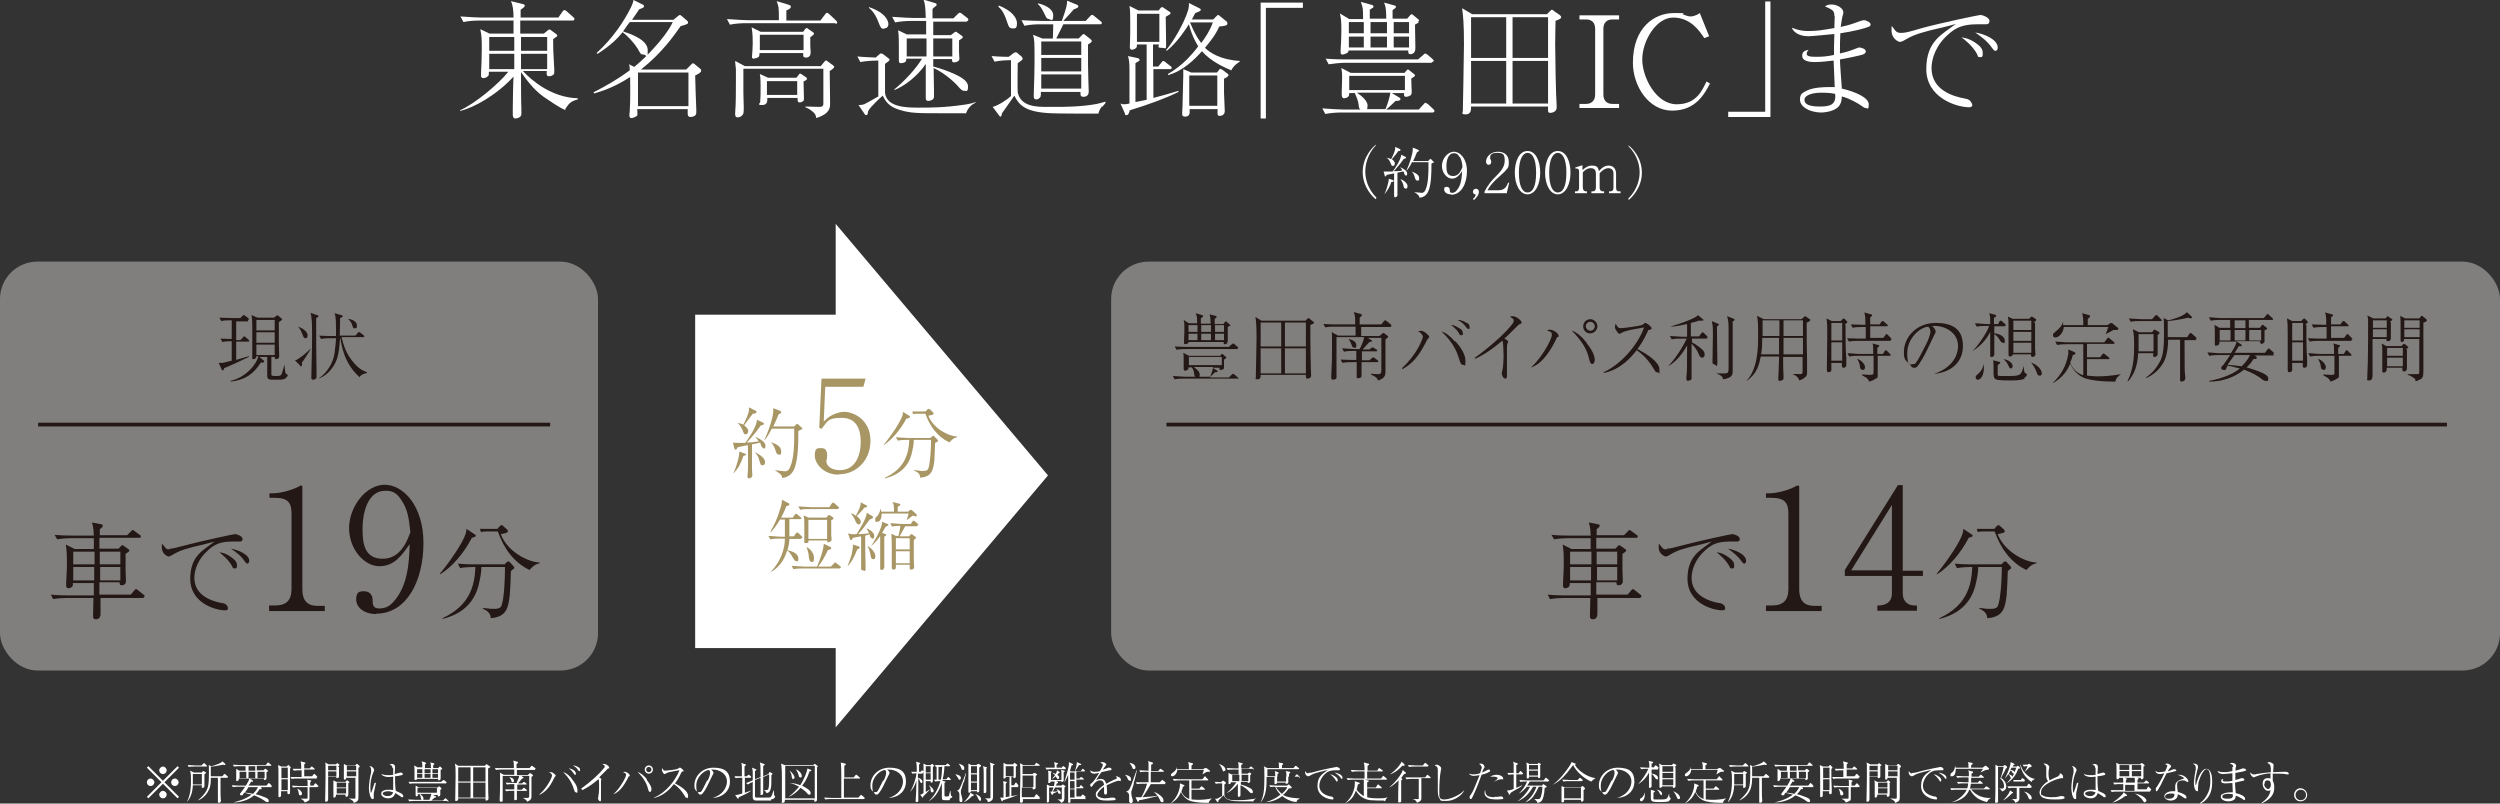 <?xml version="1.0" encoding="UTF-8"?>
<svg xmlns="http://www.w3.org/2000/svg" version="1.1" viewBox="0 0 668.9 215">
  <rect x="0" y="0" width="668.9" height="215" fill="#333333" stroke="none"/>
  <defs>
    <style>
      .cls-1 {
        fill: #231815;
      }

      .cls-2 {
        fill: none;
        stroke: #231815;
        stroke-miterlimit: 10;
      }

      .cls-3 {
        fill: #fff;
      }

      .cls-4 {
        isolation: isolate;
      }

      .cls-5 {
        fill: #d0cbc7;
      }

      .cls-6 {
        fill: #a89665;
      }

      .cls-7 {
        mix-blend-mode: multiply;
        opacity: .5;
      }
    </style>
  </defs>
  <!-- Generator: Adobe Illustrator 28.6.0, SVG Export Plug-In . SVG Version: 1.2.0 Build 709)  -->
  <g class="cls-4">
    <g id="_レイヤー_1" data-name="レイヤー_1">
      <rect class="cls-3" x="186" y="84.2" width="52" height="89.2"/>
      <polygon class="cls-3" points="280.4 127.2 223.6 194.6 223.6 59.9 280.4 127.2"/>
      <g>
        <path class="cls-3" d="M39.7,213.6l-.4-.4,3.9-3.9-3.9-3.9.4-.4,3.9,3.9,3.9-3.9.4.4-3.9,3.9,3.9,3.9-.4.4-3.9-3.9-3.9,3.9ZM41.3,209.3c0,.5-.4,1-1,1s-1-.4-1-1,.5-1,1-1,1,.5,1,1ZM44.6,206.1c0,.5-.4,1-1,1s-1-.5-1-1,.5-1,1-1,1,.5,1,1ZM44.6,212.6c0,.5-.4,1-1,1s-1-.5-1-1,.5-1,1-1,1,.5,1,1ZM47.8,209.3c0,.5-.4,1-1,1s-1-.4-1-1,.5-1,1-1,1,.5,1,1Z"/>
        <path class="cls-3" d="M54.7,207.3c0,.5,0,1.1,0,1.7,0,.2,0,1.1,0,1.3,0,.3-.2.5-.5.5s-.2-.1-.2-.3v-.4h-2.4c-.1,2.6-1,3.8-1.6,4.5h0c1-2,1.1-4.1,1.1-5.5s0-2-.2-2.7c0,0,0-.1,0-.2l1,.5h2.1l.2-.3c.1-.1.1-.1.2-.1s0,0,.2.1l.4.2c.1,0,.1.1.1.2,0,.1-.3.3-.4.4h0ZM55.2,205.1h-3.2c-.4,0-1.1,0-1.5.1l-.3-.5c.9,0,1.8.1,2,.1h1.7l.5-.5c.1-.1.1-.1.2-.1,0,0,.2,0,.2.1l.5.5c0,0,.1.1.1.2,0,.1-.1.1-.2.1h0ZM54,207.1h-2.4v2.8h2.4v-2.8ZM60.9,208.1h-1.9c0,4.6,0,5.1.1,6,0,0,0,.1,0,.2,0,.5-.5.5-.6.5-.2,0-.2-.2-.2-.3s0-.1,0-.2c0-.4,0-.8,0-1.2,0-1.5,0-3.2,0-5h-1.9c0,1.1,0,2.2-.5,3.2-.9,2-2.5,2.7-3,2.9h0c.4-.4,1.2-1,2-2.1.8-1.2,1-2.1,1-5.2s0-2-.2-2.3l.8.4c.6-.1,1.2-.3,1.9-.6.3-.1.9-.4,1.1-.7l.8.7s0,0,0,.1,0,.2-.2.2-.4-.1-.4-.1c-1,.2-2.5.5-3.3.5,0,.4,0,2.3,0,2.6h3.1l.4-.5s0-.1.2-.1.1,0,.2.1l.6.5c0,0,.1.1.1.2,0,.1-.1.1-.2.1h0Z"/>
        <path class="cls-3" d="M72.9,210.6h-3.2l.3.2s0,0,0,.2c0,.2-.3.2-.5.1-.2.3-.4.7-1.1,1.4.9.2,2.2.7,2.4.8.3.1,1.1.4,1.1.9s-.2.4-.4.4-.4-.1-.5-.2c-.7-.5-1.7-1.1-3-1.6-.7.6-2.6,1.9-5.6,1.9h0c1.3-.3,3.4-.9,4.9-2.1-.5-.1-1.1-.3-2-.5l-.3.5c0,.1-.1.2-.3.2s-.5,0-.5-.3,0,0,0-.1c0,0,.3-.4.3-.4.4-.5.7-1,1.1-1.5h-1.8c-.2,0-1,0-1.5.1l-.3-.5c.6,0,1.4.1,2,.1h1.8c.6-1,.8-1.4.9-1.9h-2.8c0,.2,0,.2,0,.3,0,.2-.4.4-.5.4s-.2,0-.2-.2,0-.2,0-.2c0-.5,0-1.2,0-1.7s0-.7,0-1.2l.8.5h1.7v-1.2h-1.6c-.2,0-1,0-1.5.1l-.3-.5c.6,0,1.4.1,2,.1h6.8l.4-.5c0,0,.1-.2.2-.2s0,0,.2.1l.6.5s.1.1.1.2c0,.1-.1.1-.2.1h-3.7v1.2h1.8l.3-.3c0,0,0-.1.2-.1s.1,0,.2.1l.5.4s0,0,0,.1c0,.1-.2.2-.4.3,0,.2,0,.4,0,1,0,.1,0,.7,0,.7,0,.3-.4.4-.5.4-.2,0-.2-.2-.2-.4h-3.8l.8.5c0,0,.1.1.1.2,0,.2-.3.2-.5.1-.2.3-.3.6-.7,1.1h4.8l.4-.5c.1-.1.1-.2.2-.2s.2.1.2.1l.5.5c0,0,.1.1.1.2,0,.1-.1.1-.2.1h0ZM65.9,206.5h-1.8v1.7h1.8v-1.7ZM66.5,210.6l-.3.5c-.4.5-.6.9-.7,1,1,0,1.6.2,2.2.3.8-.8,1.2-1.5,1.3-1.8h-2.5,0ZM68.3,205h-1.8v1.2h1.8v-1.2ZM68.3,206.5h-1.8v1.7h1.8v-1.7ZM70.8,206.5h-1.9v1.7h1.9v-1.7Z"/>
        <path class="cls-3" d="M77.6,205.6c0,.2,0,.6,0,1.1,0,1.3,0,3,0,4.3,0,.1,0,.8,0,1s0,.2-.1.4c0,0-.2.1-.3.1-.3,0-.3-.1-.3-.8h-1.7c0,.2,0,1,0,1.2,0,.3-.4.4-.5.4-.2,0-.2-.2-.2-.3s0-.4,0-.7c0-1.6,0-3.2,0-4.8s0-2-.1-2.8l.9.4h1.4l.3-.3c0,0,.1-.1.2-.1s.2,0,.2.2l.3.3s.1.1.1.2c0,.1-.2.3-.4.4h0ZM77,205.4h-1.7v2.8h1.7v-2.8ZM77,208.5h-1.7v2.9h1.7v-2.9ZM84.8,208.3h-5.2c-.4,0-1.1,0-1.6.1l-.3-.5c.7,0,1.3,0,2,0h1v-1.8h-.5c-.4,0-1.1,0-1.6.1l-.3-.5c.7,0,1.3,0,2,0h.3c0-1.1,0-1.4-.2-2l1.1.3c.1,0,.2,0,.2.2s0,0,0,.1c-.2.1-.2.1-.3.2,0,.2,0,.5,0,1.1h1.5l.3-.4s.1-.1.2-.1.2,0,.2.1l.5.4c0,0,.1.1.1.2,0,.1-.1.1-.2.1h-2.6c0,.6,0,1.3,0,1.8h2.1l.4-.5c0-.1.1-.1.2-.1s.2,0,.2.1l.5.5c0,0,.1.1.1.2,0,.1-.1.1-.2.1h0ZM84.8,210.6h-2c0,.8,0,2,0,2.8s0,.7-.4.9c-.4.3-.8.4-.9.4,0-.2-.2-.6-1.1-1h0c.6,0,1.1,0,1.2,0,.2,0,.6,0,.7-.1,0,0,0-.7,0-.9,0-.4,0-1.1,0-2.1h-2.3c-.4,0-1.1,0-1.6.1l-.3-.5c.7,0,1.3.1,2,.1h2.2c0-1.2,0-1.4-.1-1.7l.9.2c.1,0,.2,0,.2.1,0,.1-.2.3-.3.4,0,.1,0,.2,0,.9h.9l.3-.5c0,0,.1-.1.2-.1s.2,0,.2.1l.5.5s.1.1.1.2,0,.1-.2.1h0ZM80.3,212.8c-.3,0-.3-.2-.4-.7,0-.2-.1-.4-.1-.5-.2-.4-.2-.5-.3-.6h0c.6.2,1.3.8,1.3,1.3s-.3.5-.4.5h0Z"/>
        <path class="cls-3" d="M90.7,205.2v1.3c0,.1,0,1.1,0,1.2,0,.5-.4.5-.5.5-.3,0-.2-.2-.2-.4h-2.2c0,.7,0,4.1,0,4.8,0,.2,0,.9,0,1.1s0,.8-.5.8-.3-.2-.3-.3,0-.4,0-.4c0-.9.1-3.6.1-5.5s0-3.2,0-3.4c0-.4,0-.6-.1-.9l.9.5h2l.2-.2c0,0,0-.1.1-.1s.1,0,.1,0l.5.4c0,0,0,0,0,.1s0,.1-.4.4h0ZM90,204.9h-2.2v1.2h2.2v-1.2ZM90,206.4h-2.2v1.3h2.2v-1.3ZM93.2,209.6c0,.5,0,1.4,0,2.3,0,.1,0,.6,0,.7,0,.5-.4.6-.5.6-.3,0-.3-.4-.3-.6h-2.5c0,.8-.4.8-.5.8-.2,0-.2-.1-.2-.2s0-.6,0-.7c0-.5,0-2.1,0-2.6s0-.7,0-1.1l.8.4h2.4l.2-.2c.1-.1.2-.2.2-.2s.1,0,.2,0l.4.4c0,0,.1.1.1.1,0,.1-.2.2-.4.3h0ZM92.6,209.4h-2.5v1.3h2.5v-1.3ZM92.6,210.9h-2.5v1.4h2.5v-1.4ZM95.9,205.3c0,1.5,0,3,0,4.4,0,.5,0,2.7,0,3.2,0,1,0,1.3-.5,1.6,0,0-.5.3-.8.3,0-.2,0-.4-.3-.6-.2-.1-.5-.4-1-.5h0c.2-.1,1.2,0,1.4,0s.4,0,.4-.3c0-.7,0-2,0-2.5s0-2.6,0-2.8h-2.5c0,.1,0,.2,0,.3,0,.1-.3.2-.4.2-.2,0-.2-.2-.2-.2s0-.2,0-.3c0-.2,0-.9,0-1.2,0-1.8,0-2,0-2.5l.8.4h2.2l.3-.3c0-.1.1-.1.2-.1s.1,0,.2.1l.5.4s0,0,0,.2,0,.2-.5.4h0ZM95.3,204.9h-2.5v1.2h2.5v-1.2ZM95.3,206.4h-2.5v1.3h2.5v-1.3Z"/>
        <path class="cls-3" d="M100.6,209.4c-.1.6-.5,2.4-.6,2.8,0,.1,0,.5,0,.6s0,.6,0,.7c0,.2,0,.3-.3.3-.7,0-1-2.2-1-2.9,0-1.1.3-3.1.6-4.2,0-.4,0-.6,0-.7,0-.6-.2-.8-.5-1,0,0,.2,0,.2,0,.6,0,1.1.7,1.1,1s0,.2-.2.6c-.5,1.2-.8,2.5-.8,3.9s.1,1.6.2,1.6c0,0,0,0,0,0,0,0,.1-.2.1-.2.4-1.2.5-1.3.8-2.4,0,0,0,0,0,0h.1,0ZM105,205.5c0-.6-.2-.7-.8-.9.1,0,.4-.2.7-.2s.7.3.7.4c0,0,.1.1.1.2s0,.4,0,.5c0,.4-.1,1-.1,1.6.2,0,1.3-.4,1.6-.4s.6.2.6.4-.2.2-.3.3c-.7.2-1.8.3-1.8.3,0,1.3,0,2.7.2,3.9,1.3.6,1.3.6,1.5.7.2.2.5.4.5.7s0,.3-.3.3-.2,0-.4-.2c-.5-.3-1.1-.7-1.4-.9-.3.8-.8,1.4-1.9,1.4s-1.9-.6-1.9-1.2.4-.8.7-.9c.4-.2,1-.2,1.2-.2.6,0,1,0,1.3.1,0-.4,0-3,0-3.6-.3,0-.7.1-1.1.1-.6,0-1.2-.1-1.7-.4-.2-.1-.3-.2-.3-.4.5.2,1,.3,1.8.3s.7,0,1.3-.1c0-.3,0-1.5,0-1.8h0ZM103.8,211.7c-.5,0-1.4.2-1.4.6s.6.7,1.3.7c1.2,0,1.4-.8,1.5-1-.5-.2-1-.3-1.3-.3Z"/>
        <path class="cls-3" d="M119.7,214.3h-8.7c-.4,0-1.1,0-1.5.1l-.3-.5c.9,0,1.8.1,2,.1h1.6c-.1-.1-.1-.2-.2-.5,0-.3-.2-.7-.3-1h-.5c0,.1,0,.2,0,.4,0,0-.3.2-.4.2s-.2-.1-.2-.3,0-.4,0-.4c0-.2,0-.9,0-1.3s0-.4,0-.9l.9.5h5.1v-.2c.2,0,.3-.1.3-.1s.1,0,.2.1l.3.3c0,0,.1.1.1.2,0,.1,0,.2-.3.3,0,.3,0,1.1,0,1.1,0,0,0,.2,0,.3,0,.3-.4.4-.5.4-.2,0-.2-.2-.2-.4h-1.2l.7.4c0,0,.1,0,.1.1,0,.2-.2.2-.4.2-.3.3-.7.6-.9.8h3.1l.5-.5c.1-.1.1-.1.2-.1s.2.1.2.1l.5.5c0,0,.1.1.1.2,0,.1,0,.1-.2.1h0ZM119.4,209.6h-8.2c-.4,0-1.1,0-1.6.1l-.3-.5c.9,0,1.8,0,2,0h6.7l.5-.4c0,0,.1-.1.2-.1s.1,0,.2.1l.5.4c0,0,.1.1.1.2s0,.1-.2.1h0ZM118.2,205.8c-.2.1-.2.1-.3.2,0,.4,0,1.9,0,2.2,0,.6-.4.6-.5.6-.2,0-.2-.2-.2-.4h-5.6c0,0,0,.2-.1.2-.1,0-.3.1-.4.1-.2,0-.2-.1-.2-.2s0-.1,0-.2c0-.6,0-1.3,0-1.8,0-1,0-1.2-.1-1.7l.9.5h1.3c0-1,0-1-.2-1.6l1,.3c0,0,.2.1.2.2s0,.1-.1.2c0,0-.1,0-.2.2,0,.2,0,.6,0,.9h1.6c0-.5,0-1.1-.2-1.5l.9.2s.2,0,.2.2,0,.1-.3.3c0,.2,0,.7,0,.8h1.4l.2-.3c0,0,.1-.1.2-.1s.1,0,.2.1l.4.4s0,.1,0,.2,0,.1-.1.1h0ZM113,205.8h-1.4v1.1h1.4v-1.1ZM113,207.1h-1.4v1h1.4v-1ZM116.9,210.8h-5.2v1.3h5.2v-1.3ZM112.4,212.4c.2.2.9.7.9,1.2s0,.3-.2.4h1.8c0-.2.4-.8.5-1.6h-3.1ZM115.2,205.8h-1.6v1.1h1.6v-1.1ZM115.2,207.1h-1.6v1h1.6v-1ZM117.2,205.8h-1.5v1.1h1.5v-1.1ZM117.2,207.1h-1.5v1h1.5v-1Z"/>
        <path class="cls-3" d="M130.6,205.6c0,.6,0,1.1,0,2.1s0,5.1.1,5.8c0,0,0,.1,0,.2,0,.4-.4.5-.6.5s-.2,0-.2-.6h-7.3c0,.3,0,.7-.5.7s-.3-.2-.3-.3.1-5.3.1-6.3c0-1.9,0-2.6-.2-3.4l.9.6h7.1l.3-.3c.1-.1.1-.1.2-.1s.1,0,.2.1l.6.4c0,0,.2.1.2.2,0,.1-.2.2-.6.4h0ZM125.9,205.3h-3.3v3.8h3.3v-3.8ZM125.9,209.4h-3.3v4h3.3v-4ZM129.9,205.3h-3.3v3.8h3.3v-3.8ZM129.9,209.4h-3.3v4h3.3v-4Z"/>
        <path class="cls-3" d="M143.2,206h-4.9v1.4h2.9l.4-.4c.1-.1.1-.1.2-.1s.1,0,.2,0l.5.4c.1,0,.1.1.1.2,0,.1-.2.2-.4.4,0,.3,0,4.6,0,5.1s0,1.1-1.2,1.5c0-.2-.2-.6-1.1-1h0c.4,0,.7,0,1.1,0s.6,0,.6-.7,0-4.4,0-5.2h-2.1l.5.4c.1,0,.1,0,.1.1,0,.1,0,.1-.4.2-.1.1-.2.2-.6.7-.2.3-.3.3-.5.6h1.1l.3-.3c0,0,.2-.1.2-.1,0,0,0,0,.2.1l.4.3s.1,0,.1.2-.1.1-.2.1h-2.3v1.4h1.2l.4-.4c0,0,.1-.1.2-.1s.1,0,.2.1l.5.4c0,0,.1.1.1.2s-.1.1-.2.1h-2.5c0,.6,0,.9,0,1.6,0,0,0,.4,0,.5,0,.2,0,.3-.1.3-.2.1-.4.1-.4.1-.2,0-.2-.1-.2-.2,0-.2,0-1.3,0-1.5s0-.2,0-.8h-.7c-.4,0-1.1,0-1.5.1l-.3-.5c.9,0,1.8,0,2,0h.5c0,0,0-1.3,0-1.4h-.4c-.4,0-1.1,0-1.6.1l-.3-.5c.9,0,1.8.1,2,.1h.9c.3-.7.7-1.5.7-1.9h-4.4c0,.2,0,1.8,0,2.1,0,.5,0,1.3,0,1.8,0,.3,0,2.1,0,2.3,0,.1,0,.2,0,.3,0,.2,0,.3-.2.4-.1,0-.3,0-.4,0-.1,0-.2-.1-.2-.3s0-.4,0-.4c.1-2.2.1-2.9.1-5.3s0-1.3-.1-1.8l1.1.6h2.8c0-.2,0-1.2,0-1.4h-3.3c-.4,0-1.1,0-1.6.1l-.3-.5c.9,0,1.8,0,2,0h3.1c0-1.1,0-1.5-.2-2l1.1.3c0,0,.2,0,.2.2s-.1.2-.4.4c0,0,0,.9,0,1.1h3.5l.4-.5c0,0,.1-.1.2-.1s.2,0,.2.1l.7.5c0,0,.1.1.1.2s-.1.1-.2.1h0ZM137.2,209.3c-.2,0-.3-.1-.4-.5-.1-.3-.3-.6-.5-.9h0c.7.2,1.2.4,1.2,1s-.3.4-.4.4Z"/>
        <path class="cls-3" d="M144.3,212.6c2.4-2.2,3.4-4.7,3.4-5.1s-.4-.7-.8-.9c.1,0,.3,0,.5,0,.6,0,1.3.8,1.3.9s0,0-.2.3c-.2.2-.2.4-.3.5-1.2,2.5-2.3,3.6-3.9,4.4h0ZM152.9,208.3c.5.6,1.6,1.9,1.6,3.1s-.1.6-.4.6-.4-.3-.6-1c-.3-.9-.8-2.4-2.8-4.4.7.2,1.3.6,2.2,1.6h0ZM153.8,206.4c.2.1.3.4.3.6s0,.3-.2.3-.3-.1-.5-.5c-.2-.3-.7-.9-1.2-1.2.8,0,1.6.7,1.6.7h0ZM154.8,205.3c.2.1.4.3.4.7s0,.3-.2.3-.2-.1-.5-.5c-.1-.2-.5-.6-1.2-1,.2,0,.7,0,1.5.5h0Z"/>
        <path class="cls-3" d="M155.5,211c2.8-2,5.1-4.2,6.1-5.5.2-.2.2-.4.2-.5s0-.2-.2-.3c0,0-.4-.2-.4-.3.1,0,.3,0,.4,0,.5,0,.9.3,1.2.6.1.1.2.2.2.4s0,.2-.2.2c-.2,0-.2.1-.6.5-1.3,1.3-1.4,1.4-1.9,1.9.2.1.6.3.6.5s-.1.3-.1.4c0,.2,0,.4,0,.7v4.1c0,.5,0,.7-.2.7-.4,0-.6-.7-.6-.8s.1-.5.1-.5c.1-.4.2-1.7.2-2.2s0-2.1-.1-2.2c0-.1,0-.2-.1-.2-1.3,1.1-2.8,2.2-4.3,2.9h0q0,0,0,0Z"/>
        <path class="cls-3" d="M164.1,212.5c1.6-1.3,3.4-4.5,3.4-5.1s-.2-.5-.8-.8c.1,0,.2-.1.4-.1.6,0,1.4.6,1.4,1s0,.1-.2.2c-.1,0-.2.2-.3.5-.7,1.3-2,3.7-3.9,4.3h0ZM173,208.6c.6.8.9,1.3,1.1,1.7.2.4.2.8.2.9,0,.4-.2.7-.4.7s-.4-.3-.5-.8c-.4-1.6-1.2-2.9-2.8-4.6.9.4,1.7,1,2.5,2h0ZM173.6,207c-.6,0-1.1-.5-1.1-1.1s.5-1.1,1.1-1.1,1.1.5,1.1,1.1-.5,1.1-1.1,1.1ZM173.6,205.2c-.4,0-.7.3-.7.7s.3.7.7.7.7-.3.7-.7-.3-.7-.7-.7Z"/>
        <path class="cls-3" d="M175.2,213.3c2.7-1.1,5.4-4.2,6.6-7.2-.4,0-2,.4-2.3.4-.5.1-1,.2-1.4.5-.2.1-.2.1-.3.1-.2,0-.4-.3-.5-.5-.1-.2-.2-.4-.2-.6s0-.4.1-.5c0,.1.1.2.2.4.2.2.3.3.6.3.5,0,3-.3,3.3-.5.1,0,.2-.1.5-.3.1,0,.1,0,.2,0,.1,0,.9.6.9.8s0,.2-.5.3c0,0-.1.1-.1.2-.7,1.5-1.3,2.4-1.7,2.9,1.6.8,3.5,2.1,3.5,3.3s0,.5-.4.5-.3-.1-.4-.3c-.8-1.3-1.6-2.4-3-3.3-.7.9-2.5,3.1-5.3,3.7h0c0-.1,0-.1,0-.1Z"/>
        <path class="cls-3" d="M190.7,213.5c3.6-1.2,3.8-3.8,3.8-4.4,0-2.1-2-3.2-3.8-3.2s-.3,0-.4,0c.6.5.6.9.6.9,0,.1,0,.2-.3.7-1.5,3.1-1.6,3.4-2.3,4.4,0,0-.4.6-.7.7,0,0-.2,0-.2,0-.3,0-.4-.1-.7-.6,0-.1-.2-.2-.3-.3-.5-.4-.6-.8-.6-1.6,0-2.4,2-4.7,5.1-4.7s4.4,1.2,4.4,3.7-1.8,4.2-4.5,4.4h0c0-.1,0-.1,0-.1ZM189.3,208.9c.4-.7.7-1.6.7-2.1s-.2-.7-.3-.8c-1.3.1-3.4,1.9-3.4,4.2s.6,1.7,1,1.7.2,0,.2,0c.3-.3.5-.7.7-1.1l1-2h0Z"/>
        <path class="cls-3" d="M200.9,208.1h-1.6c0,1.3,0,2.7,0,4,.3-.1,1.5-.5,1.7-.6h0c-.5.5-1.2.8-1.8,1.1-.9.4-1.2.6-1.5.7-.1.3-.1.4-.2.4s-.1,0-.2-.1l-.6-.9c.8,0,.9-.1,1.9-.4v-4.2h-.2c-.4,0-1.1,0-1.6.1l-.3-.5c.7,0,1.4,0,2,0,0-1.9,0-1.9,0-2.5,0-.6-.1-.9-.2-1.1l1.1.4c.2,0,.2,0,.2.1,0,.1-.3.4-.4.5,0,1.2,0,1.6,0,2.6h.6l.3-.3c0,0,.1-.1.2-.1s.2,0,.2.1l.4.3c0,0,.1.1.1.2,0,.1-.1.1-.2.1h0ZM206.3,214.2c-.2,0-2.4,0-2.8,0-1.3,0-1.4,0-1.7-.1-.3-.2-.4-.4-.4-.8,0-.7,0-3.5,0-4.1-.5.2-1,.5-1.3.7l-.5-.4c.2,0,.8-.3,1.8-.7,0-.3,0-1.8,0-2.1,0-.5,0-.7-.2-1.3l1,.4c0,0,.2,0,.2.1s0,.1-.4.4c0,.4,0,1.9,0,2.2l1.5-.6c0-2.9,0-3.1-.2-3.9l1.1.4c0,0,.2,0,.2.1s0,.1-.1.2c-.1.1-.3.3-.3.3,0,.5,0,.9,0,2.7l1.4-.6.2-.4c.1-.1.1-.1.1-.1,0,0,.1,0,.2,0l.5.3s.1,0,.1.1,0,.1-.3.4c0,2.2,0,3.1-.2,3.7-.2.9-.8,1.1-1.1,1.1-.2-.5-.6-.7-.7-.8h0c.2,0,.3,0,.5,0,.5,0,.7-.2.7-.4.2-.5.2-2.4.2-3.1s0-.5,0-.7l-1.6.7c0,.4,0,1.9,0,2.2s0,1.9,0,2.1,0,.5-.5.5-.2,0-.2-.2,0-.6,0-.7c0-.6,0-1.3,0-3.7l-1.5.6c0,.5,0,4.3,0,4.4,0,.2.3.3.4.3,0,0,1.6,0,1.8,0,1.6,0,1.7,0,1.9-.1.2,0,.3-.3.5-.7,0-.2.1-.3.4-1.1h.1c0,.1,0,.8,0,.9,0,.1,0,.4.2.6.1,0,.1,0,.1.1,0,.2-.2.7-1.1.8h0Z"/>
        <path class="cls-3" d="M218.6,205.3c0,.7,0,5.2,0,7.2,0,.2,0,1.3,0,1.5,0,.4-.4.5-.5.5-.3,0-.3-.2-.2-.5h-7.9c0,.4,0,.8-.6.8s-.2-.1-.2-.2c0-.3,0-1.5,0-1.7,0-2.9,0-3.6,0-4.6s0-2.7-.2-4l.9.4h7.7l.2-.2s.1-.1.2-.1.1,0,.2.1l.5.4c0,0,.1,0,.1.1,0,.2,0,.2-.5.4h0ZM218,204.9h-7.9v8.7h7.9v-8.7ZM216.6,206.4c-.7,2.1-1.4,3.1-2,3.8.7.4,2.3,1.2,2.3,1.9s-.2.5-.4.5-.2,0-.4-.2c-.5-.6-1.1-1.1-1.9-1.6-.9,1-1.9,1.9-3.2,2.4h0c1.6-1.2,2.3-2.2,2.8-2.7-1.2-.7-2-.9-2.6-1h0c1.2,0,2.2.3,2.9.6,1.1-1.6,1.9-3.9,1.9-4.3s0-.1,0-.2l1,.4c0,0,.1,0,.1.1,0,.2-.4.3-.5.3h0ZM212.3,208.5c-.3,0-.4-.2-.5-.9,0-.3-.2-.9-.6-1.4h0c.8.4,1.4,1.5,1.4,1.8s-.2.4-.4.4h0ZM214.1,208c-.3,0-.3-.2-.5-.8-.1-.6-.6-1.2-.7-1.4h0c.8.3,1.6,1.1,1.6,1.7s0,.5-.4.5h0Z"/>
        <path class="cls-3" d="M231.1,213.8h-8.8c-.4,0-1.1,0-1.5.1l-.3-.5c.9,0,1.8.1,2,.1h2.6v-4.6c0-.8,0-3.9-.1-4.5,0-.2,0-.3-.1-.4l1.2.3c0,0,.2,0,.2.2s-.1.2-.4.4c0,.1,0,.3,0,.5,0,.4,0,2.3,0,2.6h2.5l.5-.6c.1-.1.1-.1.2-.1s.2,0,.2.1l.7.6s.1.1.1.2-.1.1-.2.1h-4.1c0,2.5,0,3.1,0,5.1h3.9l.5-.6c.1-.1.2-.1.2-.1,0,0,.2,0,.2.1l.7.6c0,0,.1.1.1.2s-.1.1-.2.1h0Z"/>
        <path class="cls-3" d="M237.8,213.5c3.6-1.2,3.8-3.8,3.8-4.4,0-2.1-2-3.2-3.8-3.2s-.3,0-.4,0c.6.5.6.9.6.9,0,.1,0,.2-.3.7-1.5,3.1-1.6,3.4-2.3,4.4,0,0-.4.6-.7.7,0,0-.2,0-.2,0-.3,0-.4-.1-.7-.6,0-.1-.2-.2-.3-.3-.5-.4-.6-.8-.6-1.6,0-2.4,2-4.7,5.1-4.7s4.4,1.2,4.4,3.7-1.8,4.2-4.5,4.4h0c0-.1,0-.1,0-.1ZM236.4,208.9c.4-.7.7-1.6.7-2.1s-.2-.7-.3-.8c-1.3.1-3.4,1.9-3.4,4.2s.6,1.7,1,1.7.2,0,.2,0c.3-.3.5-.7.7-1.1l1-2h0Z"/>
        <path class="cls-3" d="M246.8,207h-1.2v1.1c.6.1,1.2.6,1.2,1s-.2.4-.3.4-.2,0-.4-.6c-.2-.5-.4-.6-.4-.7,0,1,0,6,0,6.1,0,.3-.4.3-.5.3-.2,0-.2-.1-.2-.2s0,0,0-.2c.1-1.2.2-3.8.2-5.1v-.2c-.4,1.3-1,2.3-1.7,3h0c.8-1.3,1.6-3.6,1.7-5,0,0-.7,0-1.1.1l-.3-.5c.5,0,.6,0,1.5,0,0-.9,0-2.1-.2-2.7l1,.3s.1,0,.1.1,0,.1-.1.2c0,0-.2.1-.2.2v1.9h.4l.2-.2c.1-.1.1-.2.2-.2s0,0,.2.1l.2.2c0,0,.1.1.1.2,0,.1-.1.1-.2.1h0ZM249.8,205.1c0,0-.2.1-.2.2,0,.4,0,2.3,0,3.2,0,0,0,.4,0,.5,0,.4-.4.4-.4.4-.2,0-.2,0-.2-.4h-1.3v2.9s.5-.3,1.3-.8c0-.2-.2-.6-.5-1h0c.1,0,.7.5.8.6.4.4.5.7.5.9,0,.3-.1.4-.4.4s-.3-.1-.4-.5c0-.2,0-.3,0-.4-.3.3-1.7,1.7-2,2,0,.2,0,.3-.1.3s0,0-.1,0l-.6-.8c.2,0,.3,0,.9-.4v-4.6c0-.5,0-2.5,0-2.9,0-.1,0-.3,0-.4l.8.4h1.1l.2-.2c0,0,.1-.1.2-.1s0,0,.1,0l.4.4c0,0,0,.1,0,.1,0,0,0,.1-.1.1h0ZM249,205h-1.3v1.7h1.3v-1.7ZM249,206.9h-1.3v1.7h1.3v-1.7ZM254.1,214.1c-.3,0-.8,0-1.1,0-.8,0-1,0-1-.9s0-1.1,0-1.3c0-.4,0-.6,0-2.4-.4,1.2-1.4,3.8-3.6,4.9h0c1.5-1.2,2.7-3.5,3.2-5.4-.3,0-.9,0-1.4.1l-.3-.5c.4,0,.5,0,.7,0v-3.4s0,0-.2,0l-.3-.5c.9,0,1.8,0,2,0h1l.2-.3c.1-.1.1-.1.2-.1s.2.1.2.1l.4.3c0,0,.1.1.1.2,0,.1-.1.1-.2.1h-1.3c-.1,1.9-.3,2.8-.5,3.5h1l.3-.4c0-.1.1-.2.2-.2s.1,0,.2.1l.4.4c0,0,.1.1.1.2s-.1.1-.2.1h-2c0,.2,0,.2,0,.2l.6.2c.1,0,.2,0,.2.1,0,.1-.3.3-.3.3,0,2.6,0,3.1,0,3.1,0,.4,0,.5.4.5.6,0,.7,0,.8-.2,0-.2.3-1,.3-1.3h.1c.1,1.2.2,1.4.3,1.4.2.1.2.1.2.2,0,.2-.4.4-.6.4h0ZM251.9,205.2c-.2,0-.3,0-.8,0v3.4c.2,0,.3,0,.6,0,.2-.7.3-1.5.4-3.5h-.2,0Z"/>
        <path class="cls-3" d="M256.8,208.7c-.2,0-.3-.1-.4-.4-.2-.3-.4-.7-.8-1.1h0c.5,0,1,.2,1.2.4.1,0,.3.3.3.6s-.2.4-.4.4h0ZM257.8,209.3c0,.1-.6,1.8-.7,2.2,0,.1,0,.3,0,.5s.1.8.2,1c0,.2.2.6.2,1s0,.6-.4.6-.4-.4-.4-.6,0-1.1,0-1.2c0-.4,0-1.1-.7-1.2h0c.4-.1.5-.3.7-.5.3-.4,1.4-3.4,1.7-4.2h.1c-.2.8-.4,1.6-.6,2.4h0ZM257.6,206c-.2,0-.3-.1-.4-.5-.3-.7-.5-.9-.7-1.2h0c1.1.4,1.5.6,1.5,1.2s-.2.5-.4.5h0ZM260.5,212.6s0,0,0,.2c0,.2-.1.2-.4.2-.7.7-1.4,1.3-2.3,1.7h0c.7-.6,1.1-1.3,1.3-1.5.4-.6.5-.8.5-1.1l.9.5h0ZM262,205.3c0,.2,0,5.2,0,6.2,0,0,0,.2,0,.2,0,.3-.4.3-.4.3-.2,0-.2,0-.2-.3h-1.6c0,.3-.3.4-.5.4s-.2-.1-.2-.2,0-.3,0-.4c0-1.7,0-2.8,0-3.4s0-2.6,0-3.3c0-.2,0-.3,0-.5l.8.4h1.3l.3-.2c.1-.1.1-.1.2-.1s.1,0,.2,0l.5.3s.1,0,.1.2-.2.2-.4.4h0ZM261.4,205h-1.6v1.9h1.6v-1.9ZM261.4,207.2h-1.6v1.9h1.6v-1.9ZM261.4,209.4h-1.6v2h1.6v-2ZM262.2,214.2c-.2,0-.3-.1-.4-.4-.3-.7-.6-1.2-.9-1.4h0c.6.2,1.6.7,1.6,1.4s-.2.4-.4.4h0ZM263.9,205.7c0,.2,0,3.3,0,5.2,0,.1,0,.7,0,.9,0,.4-.4.4-.5.4-.2,0-.2,0-.2-.2,0-.4,0-3.9,0-4.6,0-1.2,0-1.9-.2-2.4l1,.3s.1,0,.1.1,0,.2-.4.3h0ZM265.7,204.8v4.2c0,1.6,0,3,0,3.4,0,1.2,0,1.5-.4,1.8-.4.3-.7.4-1,.4,0-.4-.3-.8-.8-1h0c.1,0,1.1,0,1.1,0,.4,0,.4,0,.4-.3,0-3.9,0-5.7,0-8.2,0-.7-.1-.9-.2-1.1l1.1.4c0,0,.2,0,.2.1,0,.2-.3.3-.4.3h0Z"/>
        <path class="cls-3" d="M272.5,210.6h-1.9v2.4c.3,0,1.7-.3,1.9-.4h0c-1,.5-2.8,1.1-4.1,1.5-.2.3-.2.3-.3.3s-.1-.1-.1-.1l-.4-.9c.1,0,.2,0,.3,0s.1,0,.6,0c0-.4,0-3,0-3.3,0-.3,0-.4-.1-1.1l.9.2s.1,0,.1.1,0,.1-.3.4v3.6l1-.2v-5.2h-1c0,.1,0,.4-.4.4s-.2-.2-.2-.3c0,0,0-.6,0-.6,0-.9,0-2.2,0-2.3,0-.7,0-.8,0-1l.8.4h1.8l.2-.3s0-.1.1-.1,0,0,.2.1l.4.3c.1.1.2.1.2.2,0,0,0,.1-.1.2,0,0-.3.2-.3.2,0,.4,0,2.2,0,2.5,0,0,0,.1,0,.2,0,.3-.3.4-.4.4-.3,0-.3-.2-.2-.4h-.6v2.3h.7l.3-.5c0-.1.1-.2.2-.2s.2,0,.2.1l.4.5c0,0,.1.1.1.2,0,.1-.1.1-.2.1h0ZM271.2,205h-2.1v2.7h2.1v-2.7ZM278.4,213.8h-4.7c0,.2,0,.5,0,.6,0,.2-.3.4-.5.4s-.3-.2-.3-.3,0-.1,0-.2c0-1.5.1-4.9.1-6.5s0-3-.1-3.6l.9.5h3l.3-.4c0,0,.1-.2.2-.2s0,0,.2.1l.6.4s.1.1.1.2c0,.1-.1.1-.2.1h-4.4v2.2h2.7l.2-.2c0,0,.1-.1.2-.1s.1,0,.2,0l.5.3c0,0,.1,0,.1.1,0,.1-.2.3-.4.4,0,0,0,1.9,0,2.6,0,.1,0,.5,0,.6,0,.3-.4.4-.6.4s-.2-.1-.2-.2,0-.2,0-.3h-2.9v2.6h3.3l.4-.6c0-.1.1-.2.2-.2s0,0,.2.1l.6.6c0,0,.1.1.1.2,0,.1-.1.1-.2.1h0ZM276.5,207.5h-2.9c0,2,0,2.2,0,3.1h2.9v-3.1Z"/>
        <path class="cls-3" d="M285.1,205.8h-3.6c-.4,0-1.1,0-1.5.1l-.3-.5c.9,0,1.8,0,2,0h.5c0-.6,0-1.1-.2-1.5l1,.3c0,0,.1,0,.1.1,0,.1-.2.2-.4.3v.8h1.4l.2-.3c.1-.1.1-.1.2-.1s.2,0,.2.1l.4.3c0,0,.1.1.1.2,0,.1-.1.1-.2.1h0ZM284.8,210.8c0,.3,0,2.1,0,2.4,0,.8,0,1.3-.9,1.6-.2-.6-.7-.7-1-.9h0c.2,0,.4,0,.6,0s.5,0,.6-.1c0-.1,0-.8,0-1s0-1.8,0-2.1h-1.8c-.3.6-.5.9-.6,1.1.6,0,1,0,1.3-.1-.1-.3-.2-.4-.4-.6h0c.8.3,1.2.6,1.2,1s-.2.3-.3.3c-.2,0-.4-.2-.4-.3,0,0-.1-.3-.1-.3-.5.2-.9.4-1.3.6,0,0,0,.3-.2.3s-.1,0-.1-.1l-.4-.8c.2,0,.2,0,.5,0,.1-.4.2-.7.4-1.1h-1.2v3.5c0,.3-.1.5-.4.5s-.2-.1-.2-.3,0-2.9,0-3.4,0-.6,0-1.1l.8.4h1.1c0-.2.2-.9.2-1.2h-1.1c0,.1,0,.4-.4.4s-.2,0-.2-.5,0-1.4,0-1.6c0-.8,0-.9-.1-1.2l.8.2c.1,0,.2,0,.2.1s0,.1-.2.2v2h2.8v-1.8c0-.5,0-.6-.1-.9l.9.2c0,0,.1,0,.1.1s0,.1-.1.2c0,0-.2.1-.2.1,0,.9,0,1,0,2.1,0,.2,0,.5-.4.5s-.2,0-.2-.2h-1.4l.4.2c0,0,.1,0,.1.2s0,.1-.3.2c0,0-.1.2-.3.6h1.5l.2-.2c0,0,.1-.1.2-.1s0,0,.2.1l.4.3s.1,0,.1.1,0,.1-.3.3h0ZM283.3,206.7c-.1.2-.2.4-.4.6.2.2.5.4.5.7s0,.4-.3.4-.2,0-.4-.3c0,0-.2-.3-.2-.4-.5.5-1,.7-1.2.9h0c.2-.2.5-.5,1-1.2-.2-.2-.5-.5-.7-.6h0c.2,0,.4,0,.8.3.4-.6.4-.8.4-1l.6.4c0,0,.1,0,.1.2,0,.2-.2.2-.3.2h0ZM290.5,213.8h-4.1c0,.2,0,.7,0,.8,0,.2-.3.2-.4.2-.2,0-.2-.1-.2-.3,0-.6,0-1.5,0-2.1,0-1.1,0-2.3,0-3.4v-1.7c-.2.5-.4,1-.9,1.9h-.1c.1-.4,1.2-3.8,1.2-4.8s0-.4,0-.5l1,.5c.1,0,.1.2.1.2,0,.1,0,.1-.4.2-.1.4-.2.8-.4,1.4l.2.2h1.1c.1-.4.5-1.6.5-2.1s0-.3,0-.4l1.1.5c0,0,.1.1.1.2,0,.1-.1.1-.2.1,0,0-.3,0-.4,0-.1.2-1,1.5-1,1.6h1.5l.3-.4c0,0,.1-.2.2-.2s.2.1.2.1l.3.3c.1.1.1.1.1.2,0,.1-.1.1-.2.1h-2.1v1.9h.8l.3-.3c0-.1.1-.1.2-.1s.2.1.2.1l.4.3c0,0,.1.1.1.2,0,.1-.1.1-.2.1h-1.8v2h.8l.2-.3c0-.1.1-.2.2-.2s.2,0,.2.1l.4.4c0,0,.1.1.1.2,0,.1-.1.1-.2.1h-1.7v2.2h1.2l.3-.4c.1-.1.1-.1.2-.1,0,0,.2,0,.2.1l.5.4s.1.1.1.2c0,.1-.1.1-.2.1h0ZM287.5,206.7h-1.2v1.9h1.2v-1.9ZM287.5,209h-1.2v2h1.2v-2ZM287.5,211.2h-1.2v2.2h1.2v-2.2Z"/>
        <path class="cls-3" d="M295.1,204.7c0-.3-.2-.4-.7-.6.1-.1.2-.2.5-.2.6,0,1.1.4,1.1.6s0,.1-.2.4c-.1.1-.6.8-.7,1,.3,0,.6-.2,1.4-.5,0,0,.2,0,.3,0,.2,0,.6.1.6.4s-.2.3-.5.3c-.8.2-1.3.3-2.2.5-.5.7-1.1,1.5-1.4,2.2.3-.2.6-.4,1.2-.4,1.1,0,1.3.8,1.5,1.3.6-.3,1.2-.7,2.6-1.3.2,0,.2-.1.2-.3s-.1-.3-.3-.4c.1,0,.1,0,.2,0,.2,0,1.2.3,1.2.9s-.1.3-.6.3c-.6,0-2.3.8-3.2,1.2,0,.3.1.8.1,1.5s0,1-.4,1-.4-.5-.4-.6,0-.8,0-.9,0-.3,0-.6c-.9.6-1.8,1.6-1.8,2.2s1.5.9,1.9.9c.6,0,1.3-.1,1.9-.2.2,0,.3,0,.4,0,.4,0,.7.2.7.4s0,.2-.3.3c-.3,0-1,.1-1.8.1-1.8,0-2.2-.2-2.6-.5-.2-.2-.6-.5-.6-1s0-.7.4-1.1c.4-.5.9-1,1.8-1.6-.1-.7-.3-1.2-1.1-1.2s-1.3.6-1.6.9c-.5.7-.5.8-.7.8-.3,0-.3-.4-.3-.4,0-.3.1-.4.3-.5.6-.4,1.5-1.8,2.1-2.8-.7.1-.9.2-1.3.2-1,0-1.1-.6-1.1-.9.4.3.7.4,1.1.4s1.1,0,1.5-.2c.2-.3.7-1.2.7-1.4h0Z"/>
        <path class="cls-3" d="M302.2,208.8c-.3,0-.4-.2-.5-.5-.2-.5-.3-.6-.7-1h0c.7.1,1.6.4,1.6,1.1s0,.5-.4.5h0ZM303.4,209.6c-.2.6-.5,1.6-.7,2.2,0,0,0,.3,0,.5,0,.4.1.8.2,1.1.2.5.2.6.2.9,0,.4-.3.6-.5.6-.4,0-.5-.5-.5-.6s0-.9,0-1.1c0-.6,0-.8-.3-1.1-.2-.2-.3-.2-.5-.3h0c.6-.2.7-.4.9-.7.3-.5.5-1,1.9-5h.1c0,.2-.7,3-.9,3.5h0ZM303.4,205.8c-.3,0-.4-.2-.5-.6-.1-.2-.3-.6-.7-1.1h0c.9.1,1.6.6,1.6,1.2s-.2.4-.4.4h0ZM311.7,209.8h-3.8c-.8,1.4-.9,1.5-1.7,2.8-.2.2-.4.6-.5.7,2.4-.2,3-.2,4-.4-.4-.4-.7-.8-1-1.1h0c1.2.5,2.6,1.5,2.6,2.3s-.2.5-.4.5c-.3,0-.3,0-.6-.7-.2-.3-.3-.6-.5-.9-3.4.8-4.1,1-5,1.1-.1.3-.1.4-.3.4s-.2-.1-.2-.2l-.5-1c.4,0,.8,0,.9,0s.6,0,.7,0c.3-.6,1.1-2,1.5-3.6h-1.2c-.4,0-1.1,0-1.5.1l-.3-.5c.9,0,1.8,0,2,0h1.4c0-.4,0-2.4,0-2.8h-.7c-.4,0-1.1,0-1.5.1l-.3-.5c.9,0,1.8.1,2,.1h.5c0-.3,0-1.5,0-1.8,0-.3,0-.5-.2-.8l1.2.4c.1,0,.2,0,.2.2,0,.2-.2.3-.5.4,0,.2,0,.2,0,.5v1.2h1.9l.4-.5c.1-.1.1-.1.2-.1s0,0,.2.1l.6.4c0,0,.1.1.1.2s-.1.1-.2.1h-3.3v.2c0,1.1,0,1.9,0,2.6h2.4l.5-.5c0-.1.1-.1.2-.1s.1,0,.2.1l.6.5c0,0,.1.1.1.2s-.1.1-.2.1h0Z"/>
        <path class="cls-3" d="M323.2,206.5c0,0-.1,0-.3,0-.2.1-1,.6-1.2.7h0s.3-.7.4-1.2h-7.1c-.1,1.1-.9,1.7-1.3,1.7s-.4-.2-.4-.4.1-.3.4-.5c.6-.4,1.1-.9,1.2-1.6h0c0,.1,0,.5,0,.6h3.2c0-1,0-1.2-.2-1.9l1.1.3c0,0,.2,0,.2.2s-.1.2-.4.4c0,.2,0,.9,0,1h3.1l.5-.3c.1,0,.1,0,.2,0s.1,0,.2,0l.8.6c0,0,.2.1.2.2,0,.2-.4.2-.5.2h0ZM323.4,214.8c-1.1,0-3,0-4.6-.4-1.9-.5-2.7-2.2-2.8-2.5-.5,1.1-1.2,2.2-2.8,3.1h0c1.2-1.2,2.2-2.5,2.5-4.7,0-.3,0-.5,0-.7l1,.4c0,0,.2.1.2.2,0,.2-.2.2-.4.3-.1.5-.2.8-.4,1.2.3,1,1.1,1.7,2.1,2.1v-5h-2.6c-.2,0-1,0-1.5.1l-.3-.5c.6,0,1.4.1,2,.1h5.9l.5-.6c0-.1.1-.2.2-.2s.2.1.2.2l.6.6c0,0,.1.1.1.2,0,.1-.1.1-.2.1h-4.3v2.2h2.1l.4-.5c0,0,.1-.1.2-.1s.1,0,.2.1l.6.5c0,0,.1.1.1.2,0,.1-.1.1-.2.1h-3.4v2.6c.2,0,.9.1,1.8.1s2.5-.1,3.7-.4h0c-.4.3-.8.7-.9,1.2h0Z"/>
        <path class="cls-3" d="M335.2,214.4h-2.2c-2.3,0-3,0-4-.3-1-.3-1.3-.7-1.6-1.3,0,0-1.1,1-1.4,1.4,0,.4,0,.4-.2.4s-.1,0-.1,0l-.6-.9c.1,0,.3,0,.5,0,.2,0,.5-.3,1.4-.7,0-.7,0-2.6,0-3.4-.8,0-1.3,0-1.7.1l-.3-.5c.6,0,1.2,0,1.7.1l.3-.3c.1-.1.1-.1.2-.1s.1,0,.2,0l.5.4c.1,0,.1.1.1.2s-.1.1-.1.2c-.2.1-.2.1-.3.2v2.8c.2,1.4,2.1,1.4,3.2,1.4s2.4,0,4.3-.3c.5,0,.9-.2,1-.2h0c-.5.3-.8.7-.9,1.1h0ZM327.5,206.4c-.3,0-.3-.1-.5-.6-.1-.3-.4-1-.9-1.4h0c1.7.5,1.8,1.4,1.8,1.5,0,.3-.2.4-.4.4h0ZM335.4,205.7h-3.2v1.3h1.6l.3-.2c.1-.1.1-.1.2-.1s.1,0,.1,0l.4.3s0,0,0,.1c0,0,0,.1-.3.3,0,.4,0,.8,0,1.1,0,.2,0,.6,0,.6,0,.3-.5.4-.5.4-.2,0-.2-.2-.2-.3h-1.8v.7c.8.2,1.6.5,2.1.8.3.1,1.1.5,1.1,1.1s-.2.4-.4.4-.4-.2-.5-.3c-.2-.3-1.2-1.3-2.4-1.8,0,.3,0,1.8,0,2.1,0,0,0,.5,0,.6,0,.4-.5.4-.5.4-.1,0-.2,0-.2-.3s0-.2,0-.2c0-.2,0-.3,0-.8s0-1.8,0-2.2c-.8,1.1-2,2.1-3,2.5h0c1-.8,2-2,2.6-2.9h-1.5s0,.2,0,.3c-.1.1-.3.2-.4.2-.2,0-.2,0-.2-.2s0-.4,0-.4c0-.2,0-.5,0-1,0-1,0-1.2,0-1.4l.8.4h1.9c0-.6,0-1,0-1.3h-1.4c-.4,0-1.1,0-1.5.1l-.3-.5c.9,0,1.8.1,2,.1h1.2c0-1,0-1.4-.2-1.7l1.1.3c.1,0,.2,0,.2.1s0,.1-.1.2c-.1,0-.2.1-.3.2,0,.1,0,.2,0,.3v.6h2l.4-.4c0,0,.1-.1.2-.1s.2,0,.2.1l.5.4c0,0,.1.1.1.2s-.1.1-.2.1h0ZM329.7,207.3v1.7h1.9s0-1.5,0-1.7h-1.9,0ZM334,207.3h-1.8c0,.8,0,.8,0,1.7h1.8v-1.7Z"/>
        <path class="cls-3" d="M347.5,207.8h-2.8v.9c0,.1,0,.5,0,.6,0,.2-.1.4-.5.4s-.2-.1-.2-.3h-2.3c0,.3-.3.4-.5.4s-.2,0-.2-.2,0-.2,0-.3c0-.6,0-1.3,0-1.4h-2.1c0,3.2-.2,5.2-1.7,6.9h0c.9-1.7,1.1-3.3,1.1-6.7s0-2.5-.2-3.1l1,.5h3.1c0-1.2,0-1.3-.2-1.5l1.1.2c0,0,.2,0,.2.2s0,.1-.1.2c0,0-.1,0-.2.2v.7h3.1l.4-.5c0,0,.1-.1.2-.1s.2.1.2.1l.6.5c0,0,.1.1.1.2s-.1.1-.2.1h-8.3s0,.3,0,.4c0,.2,0,1.3,0,1.5h2.1c0-.6,0-.9-.1-1.4l.8.3c.1,0,.2,0,.2.2s0,.1-.3.3c0,.2,0,.3,0,.7h2.4c0-.8,0-1-.2-1.5l1,.2c.1,0,.2,0,.2.2s-.1.2-.3.3c0,0,0,.5,0,.8h1.5l.4-.5c.1-.1.1-.1.2-.1s.2,0,.2.1l.5.5c0,0,.1.1.1.2,0,.1-.1.1-.2.1h0ZM347,214.6c-.8,0-2.5-.4-3.9-1.6-.8.6-2.5,1.6-4.4,1.6h0c1.3-.3,3-1.2,3.9-2-.9-.9-1.2-1.6-1.4-2.1-.4,0-.9,0-1.3.1l-.3-.5c.9,0,1.8.1,2,.1h2.8l.2-.2c.1-.1.1-.1.2-.1s.1.1.2.1l.5.5s.1.1.1.2,0,.2-.2.2c-.1,0-.2,0-.6.1-.2.3-.7,1-1.5,1.7,1.3.8,3.7.9,4.5.9h0c-.6.4-.8.5-.9.9h0ZM341.4,210.6c.5.8,1.1,1.4,1.6,1.8.5-.5,1.2-1.1,1.4-1.8h-3,0ZM344.1,207.8h-2.4c0,.5,0,.8,0,1.3h2.4c0-.4,0-.9,0-1.3h0Z"/>
        <path class="cls-3" d="M350.1,206.8c.3,0,.7,0,2-.4,1.8-.5,5.4-1.2,5.5-1.2s.9.2.9.6-.3.3-.5.3-.6,0-.7,0c-1.4,0-2,.3-2.7.9-1.2,1.1-1.6,2.4-1.6,3.2,0,2.1,2.1,2.7,3,2.9.3,0,.5,0,.7.3,0,.1.1.2.1.3,0,.2-.2.2-.3.2-1.2,0-4-.9-4-3.6s1.5-3.3,2.8-4.3c-.7.2-1.6.4-2.4.6-1.5.4-1.9.6-2.5,1,0,0-.2.1-.4.1s-.8-.3-.8-1,0-.3,0-.4c.4.5.4.6.8.6h0ZM357,207.6c.8.5.9.8.9,1.1s0,.4-.2.4-.2-.1-.3-.3c-.4-.7-1.1-1.4-1.5-1.6.4,0,.8.2,1.1.4h0ZM359.2,208.1c0,.3-.2.3-.2.3-.1,0-.2-.1-.3-.3-.4-.6-1-1-1.6-1.4.8.1,2.1.6,2.1,1.4h0Z"/>
        <path class="cls-3" d="M370.2,214.2c-.4,0-2.5,0-3.6-.1-2.3-.3-3.5-1.9-3.8-2.6-.4,1-.9,2.5-2.9,3.4h0c1.8-1.4,2.6-3.7,2.6-5.3s0-.4,0-.6l1.1.4c.2,0,.2,0,.2.2,0,.1-.1.2-.5.3-.1.6-.2,1-.3,1.4.5.7,1.2,1.3,1.9,1.7v-3.1c0-.4,0-.9,0-1.3h-2.8c-.2,0-1,0-1.5.1l-.3-.5c.6,0,1.4.1,2,.1h2.8c0-.3,0-1.7,0-1.9h-1.9c-.2,0-1,0-1.5.1l-.3-.5c.6,0,1.4.1,2,.1h1.7c0-1.4-.1-1.7-.2-2.1l1.1.3c.2,0,.3,0,.3.2s-.1.2-.4.4c0,.1,0,1,0,1.3h2.6l.3-.5c0,0,.1-.2.2-.2s0,0,.2.1l.7.5c0,0,.1.1.1.2,0,.1-.1.1-.2.1h-4v1.9h3.7l.4-.5c.1-.1.1-.2.2-.2s0,0,.2.1l.7.6s.1.1.1.2c0,.1-.1.1-.2.1h-5.7l.7.2c.2,0,.3,0,.3.2s-.1.2-.4.3v1.4h2.3l.4-.6c0-.1.1-.2.2-.2s.2,0,.2.1l.7.6s.1.1.1.2c0,.1-.1.1-.2.1h-3.7v2.4c.9.3,2.5.3,3,.3.8,0,1.8,0,2.5-.3h0c-.2.2-.6.5-.7,1.1h0Z"/>
        <path class="cls-3" d="M375.7,207.1c-.2.2-.4.6-.8,1.1h.1c0,.1.2.2.2.3s-.2.3-.3.3c0,1,0,2.7,0,3.7s0,1.4,0,1.7,0,.5-.5.5-.3-.2-.3-.3c0-.3,0-.9,0-1.2,0-1,0-1.3.1-4.4,0,0-1.5,1.5-2.5,1.9h0c1.7-1.5,2.7-2.8,3.3-3.9.1-.2.2-.3.3-.8l.8.7s.1.1.1.2-.1.1-.5.2h0ZM375.3,204.8c-1.5,1.6-2.5,2.1-3.4,2.4h0c1.5-1.1,2.4-2.2,2.7-2.7.2-.2.2-.4.4-.7l.8.7s0,0,0,.2c0,.2,0,.2-.5.2h0ZM382.7,208.2h-2.4c0,3.4,0,3.8,0,4.7,0,.1,0,.7,0,.8,0,.8-1.1,1-1.2,1.1-.1-.7-.9-.9-1.1-1h0c.4,0,.8,0,1.3,0s.3,0,.3-.2,0-4.7,0-5.2h-1.8c-.2,0-1,0-1.5.1l-.3-.5c.7,0,1.3,0,2,0h3.3l.4-.5c0,0,.1-.2.2-.2s.2.1.2.1l.6.5c0,0,.1.1.1.2,0,.1-.1.1-.2.1h0ZM382,205.1h-3.5c-.4,0-1.1,0-1.5.1l-.3-.5c.9,0,1.8.1,2,.1h2l.4-.5c.1-.1.1-.2.2-.2s.2,0,.2.1l.6.5c0,0,.1.1.1.2,0,.1-.1.1-.2.1h0Z"/>
        <path class="cls-3" d="M391.8,211.5c-.9,1.6-2.9,2.8-4.8,2.8s-1.4,0-1.8-.6c-.4-.5-.5-1.2-.5-2.4s0-2.6,0-2.9c0-.4,0-2,0-2.3,0-1-.4-1.1-.8-1.3,0-.1.2-.2.5-.2.5,0,1.2.6,1.2.9s0,.4-.1.7c-.3,1.5-.4,3.9-.4,5.4s0,1.5.2,1.9c.3.4.7.4,1.2.4,1.5,0,4.1-1.2,5.1-2.3h0c0,0,0,0,0,0Z"/>
        <path class="cls-3" d="M396.3,205.1c0-.4-.3-.6-.6-.7.1,0,.2-.1.4-.1.9,0,1.1.7,1.1.9s0,.2-.2.4c-.2.4-.4.9-.5,1.1.6-.2.9-.4,1.1-.5.1,0,.5-.3.7-.3s.4.1.4.3,0,.1-.2.3c-.6.4-1.3.6-2.1.8,0,0,0,.1-.1.3-1.1,3.2-2.3,5.7-2.5,6,0,0-.1.2-.3.2s-.3-.3-.3-.5,0-.2.4-.8c.5-.7.7-1.2,2.2-4.9,0-.1,0-.1,0-.2-.5.1-1.2.2-1.6.2s-1-.3-1.2-.6c.2,0,.6.2,1.2.2s1.2-.1,1.8-.3c.1-.3.5-1.4.5-1.8h0ZM399.9,213.2c.7,0,1.2,0,1.3-.1.2,0,.3,0,.4,0,.4,0,.6.2.6.5s-.1.2-.2.2c-.2,0-.7.1-1.3.1s-2,0-2.6-.4c-.5-.3-.9-.7-.9-1.3s.1-.6.2-.8c0,1.1.2,1.9,2.5,1.9h0ZM399.7,209.2c.8-.6,1-.8,1-1,0-.2-.5-.4-1.1-.4s-.7,0-.9,0c.5-.3,1.1-.5,1.7-.5,1.2,0,1.8.6,1.8,1s-.1.2-.3.2-.3,0-.4,0-1,.2-1.8.7h0q0,0,0,0Z"/>
        <path class="cls-3" d="M407.4,207.2h-1.7v.7c0,.5,0,2.3,0,2.9,1.1-.5,1.4-.6,1.6-.7h0c-.1.2-.3.4-1.2.9-.2.1-1.8,1-2,1.2,0,.2,0,.4-.2.4s-.2-.1-.2-.2l-.5-.9c.4,0,.7,0,1.8-.4,0-1.3,0-2.6,0-3.9-.1,0-.8,0-1.4.1l-.3-.5c.4,0,1,0,1.7,0,0-.4,0-1.7,0-2.3,0-.3-.1-.6-.2-.7l1.1.4c.1,0,.2,0,.2.2s-.3.2-.4.3c0,.3,0,1.9,0,2.2h.6l.3-.4c0-.1.1-.2.2-.2.1,0,.2,0,.2.1l.4.4c.1.1.1.1.1.2,0,.1-.1.1-.2.1h0ZM414.2,209.1h-4.9c-.1.2-.3.6-.7,1.1h4l.2-.3c0,0,.1-.1.1-.1s.1,0,.2.1l.6.4c.1,0,.1.1.1.2,0,.2-.2.2-.5.3-.1,2-.5,3-.7,3.3-.4.7-1.1.7-1.3.7,0-.3,0-.4-.8-1h0c.6,0,1,0,1.2,0s.5-.1.7-1.1c.2-.7.2-1,.3-2.2h-1c-.6,1.4-1.2,2.2-1.6,2.8-.6.7-1.2,1.1-2,1.4h0c1.1-.9,2.2-2,3-4.2h-.9c-1.4,2.4-2.7,3.3-4.2,3.9h0c1.6-1.1,2.8-2.7,3.4-3.9h-.9c-.6.7-1.2,1.4-2.1,1.8h0c1-.9,1.7-2,2.2-3.2h-.3c-.4,0-1.1,0-1.5.1l-.3-.5c.7,0,1.3.1,2,.1h4.5l.4-.5c0,0,.1-.2.2-.2s.2,0,.2.1l.6.5c0,0,.1.1.1.2s-.1.1-.2.1h0ZM412.1,204.9c0,.3,0,1.7,0,2,0,.4,0,.8,0,.9s0,.2-.1.3c-.1,0-.2.1-.3.1-.2,0-.2-.2-.2-.4h-2.4c0,.2,0,.2,0,.3,0,.1-.2.2-.4.2s-.2-.2-.2-.2c0-.2,0-.6,0-.8,0-.3,0-.9,0-1.4s0-1.4-.1-1.9l.8.4h2.2l.2-.2c0-.1,0-.1.1-.1s0,0,.1,0l.4.3c0,0,.1,0,.1.1,0,.1-.1.2-.4.4h0ZM411.5,204.7h-2.4v1.2h2.4v-1.2ZM411.5,206.2h-2.4v1.3h2.4v-1.3Z"/>
        <path class="cls-3" d="M425.5,209c-2-.9-3.8-2.7-4.6-4.3h0c-2,2.7-3.4,4.3-5.5,5.3h0c1.9-1.3,3.6-3.7,4.3-4.7.3-.4.6-.9.8-1.4l1,.4c.1,0,.1,0,.1.1,0,.1-.1.2-.2.3.9,1.5,3.2,3.2,5.5,3.5h0c-.3.2-.8.5-1.1.9h0ZM423.7,211.2c0,.7,0,1.8,0,2.3,0,.1,0,.5,0,.6,0,.3-.4.4-.5.4s-.2-.1-.2-.2,0-.2,0-.3h-4.5c0,.1,0,.3,0,.4,0,.1-.3.3-.5.3s-.2,0-.2-.2,0-.5,0-.5c0-.8,0-1.8,0-2.6s0-.6,0-1.1l.9.4h4.3l.2-.3c0,0,.1-.1.2-.1s.1,0,.2.1l.4.4c.1.1.1.1.1.2,0,.1,0,.1-.4.4h0ZM423.3,209h-3.5c-.4,0-1.1,0-1.5.1l-.3-.5c.9,0,1.8.1,2,.1h2.1l.4-.4c0-.1.1-.2.2-.2s.2.1.2.1l.5.4c0,0,.1.1.1.2,0,.1-.1.1-.2.1h0ZM423,210.8h-4.5v2.8h4.5v-2.8Z"/>
        <path class="cls-3" d="M432.7,213.5c3.6-1.2,3.8-3.8,3.8-4.4,0-2.1-2-3.2-3.8-3.2s-.3,0-.4,0c.6.5.6.9.6.9,0,.1,0,.2-.3.7-1.5,3.1-1.6,3.4-2.3,4.4,0,0-.4.6-.7.7,0,0-.2,0-.2,0-.3,0-.4-.1-.7-.6,0-.1-.2-.2-.3-.3-.5-.4-.6-.8-.6-1.6,0-2.4,2-4.7,5.1-4.7s4.4,1.2,4.4,3.7-1.8,4.2-4.5,4.4h0c0-.1,0-.1,0-.1ZM431.3,208.9c.4-.7.7-1.6.7-2.1s-.2-.7-.3-.8c-1.3.1-3.4,1.9-3.4,4.2s.6,1.7,1,1.7.2,0,.2,0c.3-.3.5-.7.7-1.1l1-2h0Z"/>
        <path class="cls-3" d="M443.6,205.9h-1.7c0,.3,0,.6,0,1.1.6,0,1.7.4,1.7,1.1s-.1.4-.3.4c-.2,0-.3-.1-.7-.7-.2-.3-.4-.6-.7-.7,0,.4,0,2.1,0,2.2v1c0,.5-.4.5-.5.5-.1,0-.2,0-.2-.2s0-.9,0-1.1c0-.8,0-2.3,0-2.8-.8,1.6-2,2.6-2.9,3.1h0c.8-.8,2.4-3.1,2.7-4.1h-.4c-.4,0-1,0-1.5.1l-.3-.5c.7,0,1.3.1,2,.1h.5c0-1.2,0-1.3-.2-1.8l1,.2c.1,0,.2.1.2.2,0,.1,0,.2-.4.3,0,.3,0,.7,0,1h.6l.3-.4c0-.1.1-.1.2-.1s.2,0,.2.1l.5.4s.1.1.1.2-.1.1-.2.1h0ZM439.2,214.4c-.2,0-.4-.1-.4-.4s.1-.4.4-.5c.2-.2.7-.6.9-1.5h0c0,.1,0,.3,0,.5,0,1.3-.6,1.9-1,1.9h0ZM446.7,214.3c-.5.3-1.7.3-2.4.3s-1.9,0-2.2-.2c-.4-.2-.4-.6-.4-1.1,0-1.2,0-1.5,0-2l.9.3c.1,0,.2,0,.2.1,0,.1-.2.3-.4.4,0,.4,0,1.4,0,1.6,0,.2.2.2.4.2.3,0,1.5,0,1.7,0,1,0,1.4-.1,1.6-.4.2-.4.4-.8.5-1.2h0c0,1,.1,1.1.4,1.2,0,0,0,0,0,.1s0,.3-.4.6h0ZM444.5,212.7c-.2,0-.3-.2-.5-.5,0-.2-.4-.8-.8-.9h0c.2,0,.7.1,1,.3.4.3.5.6.5.8s-.1.4-.3.4ZM448.3,205.3c0,1.1,0,3,0,4.1,0,.2,0,1,0,1,0,.3-.3.4-.5.4s-.3-.3-.2-.4h-2.9c0,.2-.3.4-.5.4s-.2-.2-.2-.3,0-.5,0-.6c0-.2,0-2.5,0-4.1s0-.6-.1-1.5l.8.4h2.6l.3-.3c0,0,.1-.1.2-.1s.2,0,.2.1l.4.2c.1,0,.1.1.1.2,0,.2-.2.2-.5.4h0ZM447.7,205h-2.9v1.5h2.9v-1.5ZM447.7,206.8h-2.9v1.4h2.9v-1.4ZM447.7,208.5h-2.9v1.6h2.9v-1.6ZM449.1,213.8c-.3,0-.3-.2-.5-.6-.3-.8-.7-1.3-.9-1.5h0c1.1.4,1.8,1.2,1.8,1.7s-.2.4-.4.4h0Z"/>
        <path class="cls-3" d="M460.7,206.5c0,0-.1,0-.3,0-.2.1-1,.6-1.2.7h0s.3-.7.4-1.2h-7.1c-.1,1.1-.9,1.7-1.3,1.7s-.4-.2-.4-.4.1-.3.4-.5c.6-.4,1.1-.9,1.2-1.6h0c0,.1,0,.5,0,.6h3.2c0-1,0-1.2-.2-1.9l1.1.3c0,0,.2,0,.2.2s-.1.2-.4.4c0,.2,0,.9,0,1h3.1l.5-.3c.1,0,.1,0,.2,0s.1,0,.2,0l.8.6c0,0,.2.1.2.2,0,.2-.4.2-.5.2h0ZM461,214.8c-1.1,0-3,0-4.6-.4-1.9-.5-2.7-2.2-2.8-2.5-.5,1.1-1.2,2.2-2.8,3.1h0c1.2-1.2,2.2-2.5,2.5-4.7,0-.3,0-.5,0-.7l1,.4c0,0,.2.1.2.2,0,.2-.2.2-.4.3-.1.5-.2.8-.4,1.2.3,1,1.1,1.7,2.1,2.1v-5h-2.6c-.2,0-1,0-1.5.1l-.3-.5c.6,0,1.4.1,2,.1h5.9l.5-.6c0-.1.1-.2.2-.2s.2.1.2.2l.6.6c0,0,.1.1.1.2,0,.1-.1.1-.2.1h-4.3v2.2h2.1l.4-.5c0,0,.1-.1.2-.1s.1,0,.2.1l.6.5c0,0,.1.1.1.2,0,.1-.1.1-.2.1h-3.4v2.6c.2,0,.9.1,1.8.1s2.5-.1,3.7-.4h0c-.4.3-.8.7-.9,1.2h0Z"/>
        <path class="cls-3" d="M467.1,207.3c0,.5,0,1.1,0,1.7,0,.2,0,1.1,0,1.3,0,.3-.2.5-.5.5s-.2-.1-.2-.3v-.4h-2.4c-.1,2.6-1,3.8-1.6,4.5h-.1c1-2,1.1-4.1,1.1-5.5s0-2-.2-2.7c0,0,0-.1,0-.2l1,.5h2.1l.2-.3c.1-.1.1-.1.2-.1s0,0,.2.1l.4.2c.1,0,.1.1.1.2,0,.1-.3.3-.4.4h0ZM467.6,205.1h-3.2c-.4,0-1.1,0-1.5.1l-.3-.5c.9,0,1.8.1,2,.1h1.7l.5-.5c.1-.1.1-.1.2-.1,0,0,.2,0,.2.1l.5.5c0,0,.1.1.1.2,0,.1-.1.1-.2.1h0ZM466.4,207.1h-2.4v2.8h2.4v-2.8ZM473.3,208.1h-1.9c0,4.6,0,5.1.1,6,0,0,0,.1,0,.2,0,.5-.5.5-.6.5-.2,0-.2-.2-.2-.3s0-.1,0-.2c0-.4,0-.8,0-1.2,0-1.5,0-3.2,0-5h-1.9c0,1.1-.1,2.2-.5,3.2-.9,2-2.5,2.7-3,2.9h0c.4-.4,1.2-1,2-2.1.8-1.2,1-2.1,1-5.2s-.1-2-.2-2.3l.8.4c.6-.1,1.2-.3,1.9-.6.3-.1.9-.4,1.1-.7l.8.7s0,0,0,.1-.1.2-.2.2-.4-.1-.4-.1c-1,.2-2.5.5-3.3.5,0,.4,0,2.3,0,2.6h3.1l.4-.5s.1-.1.2-.1.1,0,.2.1l.6.5c0,0,.1.1.1.2,0,.1-.1.1-.2.1h0Z"/>
        <path class="cls-3" d="M485.3,210.6h-3.2l.3.2s0,0,0,.2c0,.2-.3.2-.5.1-.2.3-.4.7-1.1,1.4.9.2,2.2.7,2.4.8.3.1,1.1.4,1.1.9s-.2.4-.4.4-.4-.1-.5-.2c-.6-.5-1.7-1.1-3-1.6-.7.6-2.6,1.9-5.6,1.9h0c1.3-.3,3.4-.9,4.9-2.1-.5-.1-1.1-.3-2-.5l-.3.5c0,.1-.1.2-.3.2s-.5,0-.5-.3,0,0,0-.1c0,0,.3-.4.3-.4.4-.5.7-1,1.1-1.5h-1.8c-.2,0-1,0-1.5.1l-.3-.5c.6,0,1.4.1,2,.1h1.8c.6-1,.8-1.4.9-1.9h-2.8c0,.2,0,.2,0,.3,0,.2-.4.4-.5.4s-.2,0-.2-.2,0-.2,0-.2c0-.5,0-1.2,0-1.7s0-.7,0-1.2l.8.5h1.7v-1.2h-1.6c-.2,0-1,0-1.5.1l-.3-.5c.6,0,1.4.1,2,.1h6.8l.4-.5c0,0,.1-.2.2-.2s.1,0,.2.1l.6.5s.1.1.1.2c0,.1-.1.1-.2.1h-3.7v1.2h1.8l.3-.3c0,0,.1-.1.2-.1s.1,0,.2.1l.5.4s0,0,0,.1c0,.1-.2.2-.4.3,0,.2,0,.4,0,1,0,.1,0,.7,0,.7,0,.3-.4.4-.5.4-.2,0-.2-.2-.2-.4h-3.8l.8.5c0,0,.1.1.1.2,0,.2-.3.2-.5.1-.2.3-.3.6-.7,1.1h4.9l.4-.5c.1-.1.1-.2.2-.2s.2.1.2.1l.5.5c0,0,.1.1.1.2,0,.1-.1.1-.2.1h0ZM478.3,206.5h-1.8v1.7h1.8v-1.7ZM478.9,210.6l-.3.5c-.4.5-.6.9-.7,1,1,0,1.6.2,2.2.3.8-.8,1.2-1.5,1.3-1.8h-2.5,0ZM480.7,205h-1.8v1.2h1.8v-1.2ZM480.7,206.5h-1.8v1.7h1.8v-1.7ZM483.2,206.5h-1.9v1.7h1.9v-1.7Z"/>
        <path class="cls-3" d="M490,205.6c0,.2,0,.6,0,1.1,0,1.3,0,3,.1,4.3,0,.1,0,.8,0,1s0,.2-.1.4c0,0-.2.1-.3.1-.3,0-.3-.1-.3-.8h-1.7c0,.2,0,1,0,1.2,0,.3-.4.4-.5.4-.2,0-.2-.2-.2-.3s0-.4,0-.7c0-1.6,0-3.2,0-4.8s0-2-.1-2.8l.9.4h1.4l.3-.3c0,0,.1-.1.2-.1s.2,0,.2.2l.3.3s.1.1.1.2c0,.1-.2.3-.4.4h0ZM489.5,205.4h-1.7v2.8h1.7v-2.8ZM489.5,208.5h-1.7v2.9h1.7v-2.9ZM497.2,208.3h-5.2c-.4,0-1.1,0-1.5.1l-.3-.5c.7,0,1.3,0,2,0h1v-1.8h-.5c-.4,0-1.1,0-1.5.1l-.3-.5c.7,0,1.3,0,2,0h.4c0-1.1,0-1.4-.2-2l1.1.3c.1,0,.2,0,.2.2s0,0,0,.1c-.2.1-.2.1-.3.2,0,.2,0,.5,0,1.1h1.5l.3-.4s.1-.1.2-.1.2,0,.2.1l.5.4c0,0,.1.1.1.2,0,.1-.1.1-.2.1h-2.6c0,.6,0,1.3,0,1.8h2.1l.4-.5c0-.1.1-.1.2-.1s.2,0,.2.1l.5.5c0,0,.1.1.1.2,0,.1-.1.1-.2.1h0ZM497.2,210.6h-2c0,.8,0,2,0,2.8s0,.7-.4.9c-.4.3-.8.4-1,.4,0-.2-.2-.6-1.1-1h0c.5,0,1.1,0,1.2,0,.2,0,.6,0,.7-.1,0,0,0-.7,0-.9,0-.4,0-1.1,0-2.1h-2.3c-.4,0-1.1,0-1.5.1l-.3-.5c.7,0,1.3.1,2,.1h2.2c0-1.2,0-1.4-.1-1.7l.9.2c.1,0,.2,0,.2.1,0,.1-.2.3-.3.4,0,.1,0,.2,0,.9h.9l.3-.5c0,0,.1-.1.2-.1s.2,0,.2.1l.5.5s.1.1.1.2-.1.1-.2.1h0ZM492.7,212.8c-.3,0-.3-.2-.4-.7,0-.2-.1-.4-.1-.5-.2-.4-.2-.5-.3-.6h0c.6.2,1.3.8,1.3,1.3s-.3.5-.4.5h0Z"/>
        <path class="cls-3" d="M503.1,205.2v1.3c0,.1,0,1.1,0,1.2,0,.5-.4.5-.5.5-.3,0-.2-.2-.2-.4h-2.2c0,.7,0,4.1,0,4.8,0,.2,0,.9,0,1.1s0,.8-.5.8-.3-.2-.3-.3,0-.4,0-.4c0-.9.1-3.6.1-5.5s0-3.2,0-3.4c0-.4,0-.6-.1-.9l1,.5h2l.2-.2c0,0,.1-.1.1-.1s.1,0,.1,0l.5.4c0,0,.1,0,.1.1s0,.1-.4.4h0ZM502.4,204.9h-2.2v1.2h2.2v-1.2ZM502.4,206.4h-2.2v1.3h2.2v-1.3ZM505.6,209.6c0,.5,0,1.4,0,2.3,0,.1,0,.6,0,.7,0,.5-.4.6-.5.6-.3,0-.3-.4-.3-.6h-2.5c0,.8-.4.8-.5.8-.2,0-.2-.1-.2-.2s0-.6,0-.7c0-.5,0-2.1,0-2.6s0-.7-.1-1.1l.8.4h2.4l.2-.2c.1-.1.2-.2.2-.2s.1,0,.2,0l.4.4c0,0,.1.1.1.1,0,.1-.2.2-.4.3h0ZM505,209.4h-2.5v1.3h2.5v-1.3ZM505,210.9h-2.5v1.4h2.5v-1.4ZM508.3,205.3c0,1.5,0,3,0,4.4,0,.5,0,2.7,0,3.2,0,1,0,1.3-.5,1.6-.1,0-.5.3-.8.3,0-.2,0-.4-.3-.6-.2-.1-.5-.4-1-.5h0c.2-.1,1.2,0,1.4,0s.4,0,.4-.3c0-.7,0-2,0-2.5s0-2.6,0-2.8h-2.5c0,.1,0,.2,0,.3,0,.1-.3.2-.4.2-.2,0-.2-.2-.2-.2s0-.2,0-.3c0-.2,0-.9,0-1.2,0-1.8,0-2,0-2.5l.8.4h2.2l.3-.3c.1-.1.1-.1.2-.1s.1,0,.2.1l.5.4s0,0,0,.2,0,.2-.5.4h0ZM507.7,204.9h-2.5v1.2h2.5v-1.2ZM507.7,206.4h-2.5v1.3h2.5v-1.3Z"/>
        <path class="cls-3" d="M511.7,206.8c.3,0,.7,0,2-.4,1.8-.5,5.4-1.2,5.5-1.2s.8.2.8.6-.3.3-.5.3-.6,0-.7,0c-1.4,0-2,.3-2.7.9-1.2,1.1-1.6,2.4-1.6,3.2,0,2.1,2.1,2.7,3,2.9.3,0,.5,0,.7.3,0,.1.1.2.1.3,0,.2-.2.2-.3.2-1.2,0-4-.9-4-3.6s1.5-3.3,2.8-4.3c-.7.2-1.6.4-2.4.6-1.5.4-1.9.6-2.5,1,0,0-.2.1-.4.1s-.8-.3-.8-1,0-.3,0-.4c.4.5.4.6.8.6h0ZM518.5,207.6c.8.5.9.8.9,1.1s0,.4-.2.4-.2-.1-.3-.3c-.4-.7-1.2-1.4-1.5-1.6.4,0,.8.2,1.1.4h0ZM520.8,208.1c0,.3-.2.3-.2.3-.1,0-.2-.1-.3-.3-.4-.6-1-1-1.6-1.4.8.1,2.1.6,2.1,1.4h0Z"/>
        <path class="cls-3" d="M531.6,214.6c-.9-.2-1.7-.6-1.9-.7-1.1-.5-1.9-1.4-2.6-2.6h-.2c-.6,1.6-2,2.9-4.8,3.4h0c2.2-.7,3.7-2.4,4.1-3.4h-2.6c-.4,0-1.1,0-1.5.1l-.3-.5c.9,0,1.8,0,2,0h2.6c0-.3.2-.7.2-1.3h-1.2c-.4,0-1.1,0-1.5.1l-.3-.5c.9,0,1.8.1,2,.1h1.1c0-.3,0-.6,0-1.3h-1.5c-.4,0-1.1,0-1.5.1l-.3-.5c.9,0,1.8.1,2,.1h1.4c0-.9,0-1.3-.2-1.6l1.1.3s.2,0,.2.2,0,.2-.4.4c0,.2,0,.2,0,.8h1.9l.4-.4c.1-.1.1-.1.2-.1s.2,0,.2.1l.5.4c0,0,.1.1.1.2,0,.1,0,.1-.2.1h-3.2v1.3s1.8,0,1.8,0l.3-.4c.1-.1.1-.1.2-.1s.2,0,.2.1l.5.4c0,0,.1.1.1.2s0,.1-.2.1h-3c0,.6-.2,1.1-.2,1.3h3.7l.5-.5c.1-.1.1-.1.2-.1s.1,0,.2.1l.6.4c0,0,.1.1.1.2s-.1.1-.2.1h-4.8c1.9,2.4,4.4,2.3,5.3,2.3h0c-.5.3-.7.4-1,1h0ZM531.8,206c-.1,0-.2,0-.5,0-.2.1-1.2.6-1.4.7h0c.3-.4.5-.8.7-1h-7.3c0,1-.3,2-1,2s-.4,0-.4-.4,0-.3.6-.8c.3-.3.5-.8.6-1.5h.1c0,.2,0,.2,0,.4h3.5c0-1,0-1.1-.2-1.5l1.1.2c0,0,.2,0,.2.2s0,.2-.4.4v.7h3.1l.5-.4c.1-.1.1-.1.2-.1s.2,0,.2,0l.7.6c0,0,.1.1.1.2,0,.2-.2.2-.4.2h0Z"/>
        <path class="cls-3" d="M536.8,205.3c-.3.9-.7,1.6-1.4,2.8.2.2.6.4,1,1,.4.6.4,1.2.4,1.4,0,1-1.1,1.2-1.1,1.3,0,0-.1-.3-.2-.3-.2-.3-.4-.4-.6-.5h0c.1-.1.7,0,.8,0,.5,0,.5-.5.5-.7,0-.8-.4-1.5-1-2,.2-.5.6-1.5.9-3.1h-1.5v4.5s0,4.7,0,4.7c0,.4-.4.4-.5.4-.1,0-.3,0-.3-.2s0-.1,0-.1c.1-1.1.1-3.8.1-9s0-.9,0-.9l.7.4h1.3l.3-.2s.1-.1.2-.1.1,0,.2.1l.4.3s0,0,0,.2c0,.2-.1.2-.4.4h0ZM538.3,212.3c-1.2,1.2-1.7,1.5-2.4,1.9h0c.3-.3,1.6-1.6,1.9-2.7l.8.5s0,0,0,.1c0,.1,0,.1-.4.2h0ZM540.3,205.6c-.1,0-.2,0-.3.1-.5,1.4-1.2,2.7-3.1,3.9h0c.2-.3.7-.7,1.2-1.5-.1,0-.2,0-.3-.4-.1-.2-.2-.4-.5-.5-.5.7-.7.9-.9,1.1h0c.5-.9,1-2,1.5-3.7,0-.3,0-.3.1-.7l.8.4c.2,0,.2.1.2.2s0,0,0,.1c0,0-.3.1-.3.1,0,0-.1.4-.2.4h1.1l.2-.2s0,0,.1,0,0,0,.2.1l.4.4s0,0,0,.1,0,.1-.1.2h0ZM543.6,210.8h-3.3c0,1.3,0,1.7,0,2.3,0,.1,0,.6,0,.6,0,.8-.9,1-1.1,1.1,0-.2-.3-.8-1-1h0c.1,0,1.2,0,1.2,0,.2,0,.2,0,.2-.4v-2.6h-.7c-.4,0-1.1,0-1.5.1l-.3-.5c.9,0,1.8,0,2,0h3.2l.3-.5s.1-.2.2-.2.2.1.2.1l.5.5s.1.1.1.2,0,.1-.2.1h0ZM538.8,207c-.2,0-.4-.2-.4-.4-.1-.2-.3-.4-.5-.4-.2.4-.3.7-.5,1,.4,0,.9.2,1,.6.3-.5.4-.6.5-.8,0,0,0,0,0,0h0ZM538.2,205.4c-.2.4-.2.5-.3.6.6,0,1,.3,1.1.6.2-.5.3-.7.5-1.2h-1.3,0ZM541.7,209.1h-2.3c-.2,0-.5,0-.7,0v-.4c0,0,.5,0,.7,0h1.3l.2-.3c0-.1.1-.2.2-.2s.2.1.2.1l.4.3c.1.1.1.2.1.2,0,.1,0,.1-.2.1h0ZM543.7,209.3c-.3-.2-1.1-.7-1.8-1.6-1-1.2-1.3-2.6-1.4-3.1h.1c.2.5.4,1.2,1,2,.2-.3.7-1,.9-1.6-.3,0-.7,0-1,.1l-.3-.5c.6,0,.7,0,1.3,0l.2-.2c0,0,.1,0,.2,0s0,0,.2,0l.5.5s0,0,0,.1,0,.2-.6.3c-.6.7-1.3,1.2-1.4,1.2.8,1.1,1.9,1.8,2.9,1.9h0c-.4.2-.7.4-.9.6h0ZM543.2,213.9c-.3,0-.4-.3-.5-.5-.2-.6-.5-1.2-1.2-1.6h0c.6.1,1,.3,1.4.6.3.3.7.6.7,1s0,.5-.4.5h0Z"/>
        <path class="cls-3" d="M550.8,207.5c.2,0,.3-.1.3-.3s0-.2,0-.3c.5.1.9.4.9,1s0,.2-.4.3c-1.6.2-5.5,1.8-5.5,3.7s0,.4.3.8c.5.6,2.2.6,2.5.6,1,0,1.4,0,2.4-.3.2,0,.4,0,.4,0,.3,0,.7.1.7.4s-.2.3-.6.4c-.4.1-1.6.1-2,.1-1.4,0-2.1-.1-2.7-.3-.9-.2-1.4-.9-1.4-1.6s.8-2.1,2.3-3c-.2-.2-.5-.7-.5-1.3,0-2,0-2.2,0-2.4,0-.2-.1-.4-.3-.6,0,0-.4-.3-.5-.4.1,0,.2,0,.4,0,.7,0,1.2.7,1.2.8s0,.2,0,.2c-.1.5-.2,1-.2,1.5s0,1.3.3,2c.3-.2,1.1-.6,2.3-1.1h0Z"/>
        <path class="cls-3" d="M556.1,209.4c-.1.6-.5,2.4-.6,2.8,0,.1,0,.5,0,.6s0,.6,0,.7c0,.2,0,.3-.3.3-.7,0-1-2.2-1-2.9,0-1.1.3-3.1.6-4.2,0-.4,0-.6,0-.7,0-.6-.2-.8-.5-1,0,0,.2,0,.2,0,.6,0,1.1.7,1.1,1s0,.2-.2.6c-.5,1.2-.8,2.5-.8,3.9s.1,1.6.2,1.6c0,0,0,0,0,0,0,0,.1-.2.1-.2.4-1.2.5-1.3.8-2.4,0,0,0,0,0,0h.1,0ZM560.6,205.5c0-.6-.2-.7-.8-.9.1,0,.4-.2.7-.2s.7.3.7.4c0,0,.1.1.1.2s0,.4,0,.5c0,.4-.1,1-.1,1.6.2,0,1.3-.4,1.5-.4s.6.2.6.4-.2.2-.3.3c-.7.2-1.8.3-1.8.3,0,1.3,0,2.7.2,3.9,1.3.6,1.3.6,1.5.7.2.2.5.4.5.7s0,.3-.3.3-.2,0-.4-.2c-.5-.3-1.1-.7-1.4-.9-.3.8-.8,1.4-1.9,1.4s-1.9-.6-1.9-1.2.4-.8.7-.9c.4-.2,1-.2,1.2-.2.6,0,1,0,1.3.1,0-.4,0-3,0-3.6-.3,0-.7.1-1.1.1-.6,0-1.2-.1-1.7-.4-.2-.1-.3-.2-.3-.4.5.2,1,.3,1.8.3s.7,0,1.3-.1c0-.3,0-1.5,0-1.8h0ZM559.3,211.7c-.5,0-1.4.2-1.4.6s.6.7,1.3.7c1.2,0,1.4-.8,1.5-1-.5-.2-1-.3-1.3-.3h0Z"/>
        <path class="cls-3" d="M575.3,211.8h-8.8c-.4,0-1.1,0-1.5.1l-.3-.5c.9,0,1.8,0,2,0h1.4v-1.6h-.9c-.4,0-1.1,0-1.5.1l-.3-.5c.9,0,1.8,0,2,0h.7c0-.6,0-.8-.1-1.4l1,.3s.1,0,.1.1c0,.1,0,.1-.3.3,0,.2,0,.6,0,.7h2.4c0-.9,0-1.1-.1-1.4l1,.2s.1,0,.1.1-.1.2-.3.4c0,.2,0,.4,0,.7h1.7l.4-.4c.1-.1.2-.2.2-.2,0,0,.2.1.2.1l.5.4c0,0,.1.1.1.2,0,.1,0,.1-.2.1h-2.9s0,1.4,0,1.6h2.4l.3-.5c0-.1.1-.2.2-.2s.1,0,.2.1l.5.5c0,0,.1.1.1.2s0,.1-.2.1h0ZM568.6,213c-1,.8-2.4,1.5-3.4,1.8h0c.7-.5,1.9-1.4,2.7-2.3.2-.2.2-.4.3-.5l.9.7s0,0,0,.1c0,.1,0,.2-.6.2h0ZM573.5,205c0,.4,0,.6,0,1.6,0,.2,0,1.3,0,1.5,0,.4-.5.4-.5.4-.2,0-.2-.1-.2-.4h-5.8c0,.3-.3.4-.5.4s-.2-.2-.2-.2c0-.1,0-.6,0-.7,0-.4,0-.8,0-1.1,0-.8,0-1.9-.1-2.4l.9.4h5.5l.2-.2c.1-.1.1-.1.2-.1s0,0,.2,0l.5.4s.1,0,.1.2-.2.3-.4.3h0ZM569.7,204.7h-2.6v1.3h2.6v-1.3ZM569.7,206.3h-2.6v1.4h2.6v-1.4ZM571,210h-2.4v1.6h2.5c0-1,0-1.1,0-1.6h0ZM572.9,204.7h-2.5v1.3h2.5v-1.3ZM572.9,206.3h-2.5v1.4h2.5v-1.4ZM573.9,214.7c-.2,0-.3-.1-.5-.4-.3-.5-.6-.8-1.2-1.3-.5-.4-.8-.6-1-.7h0c2.1.4,3.1,1.4,3.1,1.9,0,0,0,.4-.4.4h0Z"/>
        <path class="cls-3" d="M580,205c0-.1-.2-.4-.7-.5.1-.1.2-.2.5-.2.5,0,.8.3,1,.5.1.1.1.2.1.3s0,.1-.3.4c-.2.2-.2.2-.6.9.3-.1.6-.2,1.1-.4.4-.2.4-.2.6-.2s.6.1.6.3-.2.2-.2.2c-.3.1-.5.2-2.4.6-.3.5-1.5,3-1.6,3.2-.2.3-.8,1.5-.9,1.5,0,.1-.2.1-.2.1,0,0-.2,0-.2-.4s0-.5.3-.8c.4-.6,1-1.6,1.4-2.4.2-.4.4-.9.6-1.2-.5.1-.8.2-1.2.2-1.1,0-1.2-.8-1.2-.9.4.4.7.4,1,.4s1.1-.1,1.6-.2c0,0,.6-1.3.6-1.6h0ZM583.1,207.3c1.4,0,2.4,1.2,2.4,1.7s-.1.2-.2.2-.2,0-.3-.1c-.3-.2-.5-.3-.9-.3s-1.1.1-1.4.4c-.1.2-.2.4-.2.8s.1,1.5.2,1.9c1.2.3,2.3.8,2.3,1.4s-.1.3-.3.3-.2,0-.3-.1c-1-.7-1.2-.8-1.7-1,0,1.6-1.6,1.7-1.9,1.7-.9,0-1.7-.5-1.7-1.2s1-1.3,2.2-1.3.5,0,.7,0c0-1,0-1.1,0-1.3,0-1.2.8-1.6,2.1-2,0,0,.2,0,.2-.2s-.3-.3-.5-.4c-.3-.2-.5-.3-1.2-.5.2,0,.4,0,.6,0h0ZM581,212.3c-.5,0-1.7.1-1.7.8s.7.6,1.1.6,1.5-.1,1.4-1.3c-.2,0-.4-.1-.8-.1h0Z"/>
        <path class="cls-3" d="M588.7,214.8c.9-.6,1.6-1.6,2.1-2.7.5-1,.6-2.2.6-3.3s-.2-2.3-.4-2.6c-.1-.2-.4-.4-.6-.4s-.3,0-.5.2c-1.1,1.1-1.7,3.4-1.7,3.5,0,.4-.1,1.2-.1,1.4s0,.5,0,.6c0,.1,0,.2-.2.2-.2,0-.3-.2-.4-.2-.5-.6-.5-1.8-.5-2,0-.7.3-2.8.5-3.6,0-.2,0-.4,0-.5,0-.6-.3-.8-.8-1.1,0,0,.2,0,.3,0,.4,0,1.1.2,1.1.8s0,.3-.1.6c0,.2-.6,2-.6,3.4s0,.8.1.9c0,0,0,0,0,0,0,0,0,0,.1-.1.2-.7.8-3.2,2.2-4.1.2-.1.4-.1.5-.1,1.4,0,1.6,2.3,1.6,3.4,0,1.6-.2,3.6-1.9,5.1-.3.3-1,.7-1.4.9h0c0,0,0,0,0,0Z"/>
        <path class="cls-3" d="M597.5,205.2c0-.5,0-.6-.9-.9.1,0,.2-.2.6-.2.6,0,1.1.4,1.1.7s0,.3-.1.5,0,.5-.1.9c.8-.2,1.2-.3,1.9-.6,0,0,.2,0,.3,0,.2,0,.7.2.7.4s-.2.2-.2.2c-.4.2-1.4.4-2.7.6,0,.5,0,1.2,0,1.9.8-.2,1-.3,1.6-.5,0,0,.2,0,.2,0,.2,0,.6.1.6.4s-.1.2-.3.3c-.2,0-1.3.3-2.2.5,0,.5.1,2.1.2,2.8,1.4.3,2.5.9,2.5,1.5s-.1.3-.3.3-.1,0-.5-.3c-.1,0-.9-.6-1.7-.8,0,.7-.3,1-.5,1.1-.5.4-1.3.4-1.5.4-1.2,0-2-.6-2-1.2s.2-.6.6-.8c.7-.4,1.8-.4,2-.4s.5,0,.6,0c0-.4-.1-2.2-.1-2.5-.6,0-1.2.1-1.8.1s-1.2-.1-1.2-.6.2-.5.6-.6c0,.1-.2.2-.2.4,0,.2.2.3.9.3s1,0,1.7-.2c0-.7,0-1,0-2-.5,0-2.1.2-2.4.2s-1.3,0-1.6-.8c.2,0,.7.3,1.5.3s1.2,0,2.5-.3c0-.2,0-1,0-1.1h0ZM596.2,212.4c-.8,0-1.6.2-1.6.7s.5.6,1.4.6,1.6-.1,1.4-1.2c-.2,0-.5-.1-1.3-.1h0Z"/>
        <path class="cls-3" d="M605.1,214.8c2-1.4,2.3-2.6,2.4-3.4-.2.1-.4.2-.7.2-.6,0-1.4-.8-1.4-1.9s.6-1.5,1.4-1.5.5.1.7.2c0-.2,0-.3,0-.4v-1.1c-1.3.1-2.5.3-4,.9,0,0-.4.2-.5.2-.2,0-.9-.6-.9-1.1s0-.1,0-.3c.3.5.6.6.9.6s.6,0,.7-.1c.5-.1,2.7-.4,3.9-.5,0-.3,0-1.6-.2-1.9-.2-.3-.4-.4-.8-.6.1,0,.3-.2.6-.2s.6.2.9.4c.2.1.2.2.2.3s0,.3,0,.4c0,.3-.1,1.2-.1,1.6.5,0,2.5-.1,2.9-.1,0,0,.5,0,.5,0,.5,0,.8.3.8.5s-.2.2-.3.2-.2,0-.2,0c-.8-.2-1.8-.2-2.2-.2s-1.1,0-1.6,0c0,.5,0,1,0,1.2s0,.4,0,.7c.1.2.4.7.4,1.6s0,2.2-1.7,3.5c-.7.5-1.2.7-1.5.9h0c0,0,0,0,0,0ZM605.8,209.8c0,.7.6,1.3,1.1,1.3s.7-.9.7-1c0-1-.3-1.3-.9-1.3s-.8.4-.8,1h0Z"/>
        <path class="cls-3" d="M613.8,212.7c0-1,.8-1.8,1.7-1.8s1.8.8,1.8,1.8-.8,1.7-1.8,1.7-1.7-.8-1.7-1.7ZM617,212.7c0-.8-.6-1.4-1.4-1.4s-1.4.6-1.4,1.4.6,1.4,1.4,1.4,1.4-.6,1.4-1.4Z"/>
      </g>
      <g>
        <path class="cls-3" d="M151.4,29.5c-1.5-.5-4.9-2.9-4.9-2.9-3.1-1.9-5.1-4.5-7.1-7.3,0,1.6,0,8.4.1,9.8,0,.2,0,.9,0,1,0,.6,0,.9-.4,1.2-.4.3-.9.4-1.2.4-.6,0-.7-.6-.7-1s0-1.5,0-1.7c0-1.4.1-7.3.2-8.5-4.6,5-10.6,8.3-14.3,9.2v-.2c3.9-1.7,10.3-7,12.9-10.3h-5.2c0,.8,0,1-.2,1.1-.3.4-.8.6-1.3.6s-.6-.4-.6-.6,0-.5,0-.6c.1-1.6.2-4.7.2-6.3,0-3.2,0-3.6-.4-5.6l2.5,1.2h6.4c0-.5,0-1.4,0-3.5h-9.1c-1.2,0-3.1.1-4.3.4l-.8-1.5c2.6.2,5,.3,5.6.3h8.6c0-1.9-.2-3.4-.7-4.4l3.2.8c.2,0,.5.1.5.4s-.1.3-.4.6c-.3.2-.5.4-.7.5,0,.1,0,1.4,0,2.1h10.1l1.1-1.6c.2-.2.3-.4.5-.4s.5.2.6.3l1.8,1.6c.2.1.3.3.3.5,0,.3-.3.4-.5.4h-14v3.5h6.3l1.1-.9c.2-.1.2-.2.4-.2s.2,0,.3.1l1.5,1.1c.2.2.3.2.3.4s-.1.3-.3.4c-.3.2-.6.4-.8.6,0,2.6,0,2.7.3,8,0,.3,0,.7,0,.7,0,.6-.1.8-.6,1-.3.2-.6.2-.8.2-.7,0-.7-.5-.6-1.4h-6.4c2.5,2.7,7.8,7.1,14.7,7.3v.3c-1.9.5-2.3,1-3.4,2.6h0ZM137.6,9.9h-6.7v3.7h6.7v-3.7ZM137.6,14.4h-6.7v4.1h6.7v-4.1ZM146.4,9.9h-7v3.7h7v-3.7ZM146.4,14.4h-7v4.1h7v-4.1Z"/>
        <path class="cls-3" d="M186,20.3c0,.6.2,6.8.3,9,0,.1,0,.8,0,.9,0,1-1.3,1.1-1.5,1.1-.8,0-.8-.6-.8-.9s0-1,0-1.2h-13.5c0,.4.1,1.4,0,1.7-.3.4-1.3.7-1.6.7-.5,0-.5-.6-.5-.8s.1-1,.1-1.2c.2-2.9.1-7.8.1-9-4.3,2.8-7.6,3.8-9.6,4.4l-.2-.3c3.3-1.7,6.5-3.5,9.7-5.9,0-.9-.1-1.2-.2-1.6l1.4.7c1.9-1.6,3.5-3,6.1-6,.4-.4,3.2-3.7,4.2-6h-11.5c-.3.4-.8,1-1.8,2.5,1.5.5,6.6,2.1,6.6,5s-.3,1.2-1.1,1.2-.8-.2-1.6-1.6c-1-1.6-2.6-3.3-4-4.4-1.3,1.6-3,3.4-6.7,5.8l-.3-.2c4.3-3.9,7.3-8.4,9.2-12.2.6-1.2.6-1.7.7-2l2.4,1.2c.2,0,.4.2.4.5,0,.4-.6.5-1.3.8-.4.7-.7,1-1.9,2.8h11.1l1.2-1c.1,0,.3-.3.5-.3s.3.2.5.3l1.4,1.2c.2.2.3.3.3.5,0,.4-.2.5-2,1-1.6,2.3-4.9,7.1-10.6,11.6h12.1l1.4-1.4c.1-.1.3-.3.4-.3s.3.2.5.3l1.2,1c.3.2.5.4.5.7,0,.5-.6.8-1.6,1.3h0ZM184.2,19.4h-13.5v9h13.5v-9Z"/>
        <path class="cls-3" d="M223.6,6.2h-23.9c-1.2,0-3.1.1-4.4.4l-.8-1.5c2.6.2,5,.3,5.6.3h8.3c0-.9,0-2.6-.1-3.4,0-.3-.4-1.5-.5-1.7l3.3,1c.3.1.5.2.5.5s-.2.6-1.2,1v2.7h9.1l1.3-1.7c.1-.2.4-.4.5-.4s.5.3.6.4l1.7,1.6c.3.3.4.4.4.6,0,.3-.3.4-.5.4h0ZM222,18.9c0,1.4.1,7.5.1,8.7s0,2.8-3.7,4c-.1-.6-.2-1-.6-1.4-.2-.2-1-1-2.3-1.5v-.2c.6,0,3.7.1,3.7.1,1.1,0,1.1-.5,1.1-1,0-1.4,0-7.5,0-8.8s0-.3,0-.4h-21.4c0,1.8,0,4.7,0,6.5,0,0,.1,2.9.1,3.8,0,1.6-.1,1.8-.3,2-.3.5-.9.7-1.3.7-.7,0-.7-.6-.7-.9s0-.2,0-.3c.2-2.3.2-5.5.2-8.4s0-2.7,0-3.3c-.2-1.7-.2-1.9-.2-2.2l2.6,1.4h20.3l.9-1.1c.2-.2.3-.4.5-.4s.2,0,.4.2l1.4,1c.4.3.4.4.4.5,0,.3-.7.8-1.2,1.1h0ZM216.8,9.8c0,.3,0,.5,0,2.4,0,.2.1,1.9.1,1.9,0,.7-.4,1.3-1.2,1.3s-.8-.3-.8-.9,0-.2,0-.3h-11.7c0,.4,0,.8-.2,1-.4.4-1.4.5-1.4.5-.4,0-.4-.4-.4-.5h0c.1-1.4.2-2.6.2-3.6s0-2.6-.3-4.3l2.4,1.2h11.4l.5-.7c.2-.2.3-.3.4-.3s.4.1.4.2l1.3.9c.1.1.3.2.3.4,0,.3-.6.6-.9.9h0ZM215,21.9c0,1.2.1,3.1.1,4.3s0,.5-.2.8c-.3.3-.6.4-.9.4-.6,0-.6-.3-.6-1.2h-8.1c0,.8.1,1.9-1.4,1.9s-.5-.5-.5-.8c0-.3.1-1.8.1-2.1,0-.7,0-1.6,0-2.5,0-1.9-.1-2.3-.2-2.9l2.2,1h7.6l.6-.8c.1-.2.2-.3.4-.3s.1,0,.4.2l1.2.8c.1,0,.2.2.2.4,0,.3-.3.4-.9.7h0ZM215,9.3h-11.7v4.1h11.7s0-4.1,0-4.1ZM213.3,21.7h-8.1v3.7h8.1v-3.7Z"/>
        <path class="cls-3" d="M258.4,30.3h-6.4c-6.5,0-8.4,0-11.3-.9-2.7-.8-3.7-2.1-4.5-3.8-.2.1-3.3,2.9-3.9,4.1-.2,1-.2,1.1-.5,1.1s-.3-.1-.4-.2l-1.7-2.5c.3,0,.9,0,1.5-.2.5-.2,1.5-.8,3.8-2.1,0-2.1,0-7.3,0-9.6-2.1,0-3.8.2-4.8.4l-.8-1.5c1.8.2,3.4.2,4.9.3l.9-.8c.3-.3.4-.3.6-.3s.3.1.5.2l1.3,1c.3.2.4.3.4.5s-.3.4-.4.5c-.4.3-.5.3-.8.6v7.8c.5,3.9,6,3.9,9.1,3.9s6.8,0,12.2-.8c1.4-.2,2.5-.5,2.9-.7v.2c-1.4.6-2.2,1.8-2.6,3h0ZM236.5,7.7c-.8,0-.9-.4-1.4-1.6-.3-.9-1.1-2.8-2.6-4v-.2c4.8,1.6,5.2,4,5.2,4.5,0,.8-.5,1.2-1.1,1.2h0ZM258.8,5.8h-9.1v3.6h4.7l.8-.6c.3-.3.4-.3.5-.3s.3,0,.4.2l1.3.9c.1.1.2.2.2.3,0,.2,0,.3-1,.9,0,1,0,2.2,0,3.1,0,.6.1,1.8.1,1.8,0,.9-1.3,1-1.4,1-.6,0-.6-.5-.6-.9h-5v2c2.3.6,4.4,1.4,6.1,2.2.8.4,3.2,1.5,3.2,3.1s-.4,1.2-1,1.2-1-.5-1.4-.9c-.6-.8-3.5-3.7-6.8-5.2,0,1,.1,5.2.1,6.1,0,.2,0,1.4,0,1.6,0,1-1.4,1.1-1.5,1.1-.3,0-.7,0-.7-.8s0-.5,0-.6c0-.5,0-.9,0-2.3s0-5.1,0-6.2c-2.2,3.3-5.8,6-8.4,7v-.2c2.6-2.1,5.7-5.4,7.4-8.2h-4.2c0,.1,0,.6-.2.8-.3.3-.9.4-1.2.4-.4,0-.6-.1-.6-.7s0-1,0-1.2c0-.5,0-1.4,0-2.8,0-2.7-.1-3.4-.2-4.1l2.3,1.1h5.2c0-1.8,0-3,0-3.6h-3.9c-1.2,0-3.1.1-4.4.4l-.8-1.5c2.6.2,5,.3,5.6.3h3.4c-.1-2.9-.2-3.9-.6-4.9l3,.9c.4.1.5.2.5.4s0,.3-.3.5c-.3.2-.4.3-.8.7,0,.3,0,.5,0,.8v1.7h5.6l1.1-1.1c.2-.2.4-.4.6-.4s.5.2.6.3l1.4,1.1c.2.1.3.3.3.5s-.3.4-.5.4h0ZM242.6,10.3v4.8h5.3c0,0,0-4.3,0-4.8h-5.4ZM254.8,10.3h-5.1c0,2.2,0,2.3,0,4.8h5.1v-4.8h0Z"/>
        <path class="cls-3" d="M294.8,28.5c-.6.8-.8,1.4-.9,1.9-2,0-10.9,0-12.7-.1-6.8-.3-8.5-2.1-9.8-4.7-1.1,1.6-2.2,3.1-3.3,4.7-.1.6-.2.9-.4.9s-.2-.1-.3-.2l-1.8-2.4c1.6-.4,4.1-2.1,4.9-2.9v-9.6c-1.2,0-3.1.1-4.4.4l-.8-1.5c2.4.2,4.2.2,4.6.2l1.3-1c.2-.1.3-.2.5-.2s.3,0,.4.1l1.3,1.1c.1.1.2.3.2.5s0,.2-.1.3c-.1.1-.2.2-1.2.9,0,.3-.1,6.9,0,7.8.8,3.9,5.2,3.9,7.9,3.9h2.6c1.5,0,6.6,0,10.7-.8,1-.2,1.8-.5,2.3-.6v.2c0,.2-.1.3-.9,1.2h0ZM271,7.6c-1,0-1.1-.5-1.5-1.6-1-3.1-1.8-3.7-2.4-4.2l.2-.3c3.3,1.3,4.8,3.2,4.8,4.7s-.5,1.4-1.2,1.4h0ZM294.7,6.5h-10.2c-.2.4-1.5,3.1-1.9,3.8h6l.9-.9c.2-.2.3-.3.4-.3s.4.2.4.2l1.5,1.2c.3.2.3.3.3.4,0,.3,0,.4-1,1,0,5.1,0,6.8.1,9.4,0,.9.1,2.3.1,3.2,0,1.4-1.2,1.4-1.4,1.4s-.8,0-.8-.7,0-.4,0-.6h-10.6c0,.8,0,.9-.1,1.3-.2.3-.6.7-1.1.7s-.7-.2-.7-.8,0-.5,0-.8c.1-2.3.2-6.8.2-8.1,0-5.8,0-6.1-.4-7.6l2.5,1h2.8c.1-2.6.1-2.9.1-3.8h-3.3c-.7,0-2.8,0-4.4.4l-.8-1.5c1.8.1,3.9.2,5.6.2h5.2c1.4-3.9,1.4-4.4,1.4-5.4l2.5,1c.5.2.5.3.5.5,0,.3-.1.4-1.2.8-.4.5-1.8,2-2.8,3.1h6l1.1-1.2c.4-.4.4-.4.6-.4s.4.1.7.4l1.6,1.3c.2,0,.3.3.3.5,0,.3-.3.3-.5.3h0ZM280.8,5.1c-.7,0-.9-.4-1.2-1.1-.9-1.9-1.4-2.5-1.9-2.9v-.2c1.5.3,4.1,1.3,4.1,3.2s-.6,1.1-1,1.1h0ZM289.3,11.1h-10.7v3.6h10.7v-3.6ZM289.3,15.5h-10.7v3.6h10.7v-3.6ZM289.3,19.9h-10.7v3.8h10.7v-3.8Z"/>
        <path class="cls-3" d="M302.2,29.8c-.2.6-.3,1-.8,1s-.4-.2-.4-.4l-1.2-2.7c.3.1.5.2,1,.2s1-.1,1.4-.2v-9c0-1.9-.1-2.7-.4-3.7l2.4.5c.2,0,.7.2.7.5s-.1.3-.3.4c-.4.2-.4.3-.8.5,0,.9,0,1.4,0,2v8.4c.9-.2,2.2-.4,3-.6v-14.8h-2.6c0,.6,0,.6-.2.9-.4.4-.9.5-1.1.5-.6,0-.6-.5-.6-.8,0-.5.1-3,.1-3.5,0-1.6,0-2.8,0-3.6s0-2.9-.2-3.8l2.4,1.2h5.4l.4-.5c.2-.2.3-.4.5-.4s.4.1.6.3l1.2.8c.3.2.5.3.5.5,0,.3-.4.5-1.3,1,0,1.9.1,5,.1,7s0,1.3-1.2,1.3-.8-.4-.7-.9h-1.6v5.9h1.4l.8-1c.2-.3.4-.5.6-.5s.5.3.6.4l1.3,1c.2.1.3.3.3.5,0,.3-.3.3-.5.3h-4.4v7.7c2-.5,5.1-1.4,6.7-1.9v.3c-3.4,1.7-7.5,3.2-13,4.9h0ZM310.2,3.7h-6v7.5h6V3.7h0ZM329.4,18.8c-1.4-.6-5.3-2.2-7.8-5.1-1.9,2.1-5,5.3-9.1,6.4v-.3c.9-.5,1.9-1.2,2.8-1.9,1.3-1,3.1-2.6,5.3-5.5-.4-.7-1.6-2.5-2.5-5.9-.9,1.4-3,4.7-5.9,7.1l-.2-.2c1.8-2,4.9-7.3,5.9-10.7,0-.1.3-.9.2-1.9l2.8,1.4s.4.2.4.4c0,.4-1,.7-1.5.9-.4.7-.4.8-.9,1.7h5.7l.8-.8c.3-.3.4-.4.5-.4s.2,0,.5.3l1.6,1.3c.2.1.4.3.4.7,0,.5-.4.6-2.2.8-.9,2.3-3,4.7-3.8,5.7,1.3,1.3,4.2,3.2,9.3,3.5v.2c-.6.4-1.6,1-2.3,2.4h0ZM327.5,21v3.9c0,.7.2,4,.2,4.8,0,1.2-1.1,1.3-1.3,1.3-.7,0-.7-.3-.6-1.8h-7.5c0,.1,0,.8,0,1-.1,1-1,1-1.2,1-.8,0-.8-.5-.8-.8s.1-1.8.1-2.2c.1-3.4.2-7.9.2-8,0-.4,0-.6,0-1.7l2.1.9h6.9l.5-.6c.1-.2.3-.4.4-.4s.4.2.6.3l1.2.9c.2.1.4.3.4.5,0,.4-1,.9-1.1.9h0ZM325.7,20.2h-7.5v8.1h7.5v-8.1ZM318.4,6h0c1.3,3.2,2.3,4.6,3,5.5,1-1.3,2.4-3.4,3.1-5.5h-6.1Z"/>
        <path class="cls-3" d="M337.4.7h11.2v1.4h-9.9v29.6h-1.4V.7h0Z"/>
        <path class="cls-3" d="M383.8,30.1h-24.8c-1.2,0-3.1.1-4.4.4l-.8-1.5c2.5.2,5,.3,5.6.3h4.6c-.4-.3-.4-.5-.5-1.4-.1-1-.6-2-1-3h-1.5c0,.4,0,.7-.3,1-.2.2-.8.4-1.1.4s-.6-.3-.6-.8,0-1,0-1.2c0-.4.1-2.4.1-3.6s0-1.2-.2-2.5l2.5,1.3h14.4l.4-.5c.2-.2.3-.4.5-.4s.4.2.5.3l1,.8c.2.1.4.3.4.4,0,.3-.3.5-1,.9,0,.9.1,3,.1,3.1,0,.1,0,.6,0,.8,0,.8-1.2,1-1.5,1-.6,0-.6-.5-.5-1h-3.3l2,1.2c.2.1.3.2.3.4,0,.4-.5.5-1.3.5-.9.9-1.8,1.7-2.5,2.3h8.7l1.3-1.4c.3-.4.4-.4.5-.4s.5.3.6.3l1.5,1.4c.2.2.3.3.3.5,0,.3-.3.4-.5.4h0ZM383.1,16.8h-23.2c-1.2,0-3.1.2-4.4.4l-.8-1.5c2.5.2,5,.2,5.6.2h19.1l1.4-1.2c.2-.2.4-.4.5-.4s.4.2.6.3l1.4,1.2c.2.2.3.3.3.5s-.3.3-.5.3h0ZM379.6,6c-.5.3-.5.3-1,.6,0,1,.1,5.4.1,6.3,0,1.6-1.2,1.6-1.4,1.6-.6,0-.5-.7-.5-1h-16c0,.2,0,.5-.4.7-.4.2-.9.4-1.2.4-.5,0-.5-.4-.5-.6s0-.4,0-.6c.1-1.7.2-3.7.2-5.1,0-2.8-.1-3.4-.4-4.7l2.5,1.5h3.7c0-2.8,0-3-.6-4.6l2.9.8c.3,0,.5.3.5.5s-.2.3-.4.4c-.3.2-.3.2-.6.4,0,.6,0,1.8,0,2.4h4.4c0-1.3,0-3.2-.6-4.3l2.6.7c0,0,.6.1.6.4s-.2.4-.9.9c0,.5,0,1.9,0,2.3h3.9l.7-.8c.2-.2.3-.4.5-.4s.3.2.5.3l1.2,1c.1,0,.3.3.3.4s-.2.3-.3.3h0ZM364.9,5.9h-4v3h4v-3ZM364.9,9.8h-4v2.9h4v-2.9ZM375.9,20.3h-14.9v3.8h14.9v-3.8ZM363.2,24.9c.6.4,2.7,1.9,2.7,3.3s-.3.9-.4,1h5.2c.2-.5,1-2.4,1.3-4.4h-8.8ZM371.1,5.9h-4.4v3h4.4v-3ZM371.1,9.8h-4.4v2.9h4.4v-2.9ZM377,5.9h-4.1v3h4.1v-3ZM377,9.8h-4.1v2.9h4.1v-2.9Z"/>
        <path class="cls-3" d="M416.2,5.6c0,1.8-.1,3.3-.1,6.1s.2,14.4.4,16.6c0,.1,0,.3,0,.5,0,1.1-1.2,1.4-1.7,1.4s-.7-.1-.6-1.7h-20.6c0,.9,0,2.1-1.4,2.1s-.8-.4-.8-.9.3-15,.3-17.9c0-5.4-.2-7.4-.5-9.6l2.7,1.6h20l.8-.8c.3-.3.4-.4.5-.4s.4.1.5.3l1.6,1.1c.2.2.4.3.4.6,0,.4-.5.6-1.6,1ZM403,4.6h-9.4v10.9h9.4V4.6ZM403,16.3h-9.4v11.4h9.4v-11.4ZM414.2,4.6h-9.5v10.9h9.5V4.6ZM414.2,16.3h-9.5v11.4h9.5v-11.4Z"/>
        <path class="cls-3" d="M422.6,28.9v-1.1h1.8c1.2,0,2.4-.7,2.4-2.5V7.7c0-1.6-.9-2.5-2.4-2.5h-1.8v-1.1h10.6v1.1h-1.8c-1.4,0-2.4.8-2.4,2.5v17.6c0,1.7,1,2.5,2.4,2.5h1.8v1.1h-10.6Z"/>
        <path class="cls-3" d="M457.5,22.4c-1.4,2.6-3.7,7.2-10.1,7.2s-10.5-6.7-10.5-12.8c0-9.6,5.9-13.3,10.9-13.3s1.2,0,2.9.5c1,.4,1.4.4,1.6.4s1.2,0,2.5-.9l2.5,6.2-1.3.5c-1.2-1.8-3.6-5.5-8.3-5.5s-8.3,6.4-8.3,11.2,3.7,12,9.2,12,6.9-4,8-6.1l1,.6h0Z"/>
        <path class="cls-3" d="M473.6,31.3h-11.2v-1.4h9.9V.4h1.4v30.9h0Z"/>
        <path class="cls-3" d="M490.8,4.3c0-1.4-.3-1.6-2.5-2.6.3-.2.7-.5,1.7-.5,1.8,0,3.2,1.2,3.2,2s-.2.8-.3,1.5-.3,1.5-.4,2.5c2.4-.5,3.4-.9,5.3-1.6.2,0,.6-.2.9-.2.6,0,1.8.6,1.8,1.1s-.4.6-.6.7c-1,.4-4,1.2-7.5,1.7-.1,1.4-.1,3.5-.1,5.4,2.2-.5,3-.8,4.5-1.4.2,0,.4-.2.6-.2.6,0,1.8.4,1.8,1s-.4.7-.8.9c-.6.2-3.7.9-6.1,1.3,0,1.4.4,6.1.5,7.8,3.9.9,7.2,2.5,7.2,4.2s-.4,1-.8,1-.4-.1-1.6-.9c-.3-.2-2.5-1.6-4.8-2.2,0,2-.9,2.8-1.3,3.1-1.5,1.1-3.7,1.2-4.1,1.2-3.5,0-5.8-1.7-5.8-3.4s.7-1.8,1.7-2.4c1.9-1,5.2-1,5.8-1s1.3,0,1.8,0c0-1.1-.3-6.1-.3-7.1-1.7.2-3.4.4-5.1.4s-3.3-.4-3.3-1.6.6-1.4,1.7-1.7c-.2.3-.5.6-.5,1.1,0,.6.7.8,2.5.8s2.9-.1,4.8-.5c0-1.9,0-2.9.1-5.6-1.4.1-5.9.6-6.9.6s-3.6-.2-4.5-2.3c.6.2,2,.9,4.4.9s3.5-.2,7-.8c0-.5.1-2.8.1-3.3h0ZM487.3,24.8c-2.2,0-4.5.6-4.5,1.9s1.5,1.8,4.1,1.8,4.5-.4,4.1-3.4c-.6-.1-1.5-.3-3.7-.3h0Z"/>
        <path class="cls-3" d="M508.7,8.8c1,0,1.9-.2,5.6-1.3,5.1-1.4,15.2-3.5,15.6-3.5s2.4.6,2.4,1.6-.8.9-1.3.9-1.8,0-2,0c-3.8,0-5.7.9-7.6,2.6-3.5,3-4.6,6.7-4.6,9.1,0,6,6,7.6,8.6,8.1.9.2,1.4.2,1.9.9.2.3.4.6.4.9,0,.5-.5.6-.8.6-3.5,0-11.5-2.6-11.5-10.2s4.3-9.3,7.9-12.1c-2,.6-4.6,1.2-6.8,1.7-4.3,1.1-5.5,1.8-7.2,2.8-.2.1-.6.3-1,.3s-2.2-.9-2.2-3,.1-.8.2-1.1c1,1.4,1.2,1.7,2.4,1.7h0ZM528,11.1c2.3,1.4,2.5,2.3,2.5,3.1s0,1.1-.7,1.1-.6-.3-.8-.8c-1.1-2.1-3.3-3.9-4.2-4.5,1.1.1,2.2.5,3.2,1.1h0ZM534.5,12.7c0,.8-.4.9-.6.9-.4,0-.6-.4-1-.9-1.2-1.7-2.8-2.9-4.4-4,2.2.3,6,1.8,6,4h0Z"/>
      </g>
      <g>
        <path class="cls-6" d="M204.4,119.9c-.5,0-.7-.5-.8-.8-.1-.4-.2-.5-.2-.7-.6.2-1.2.3-2.2.5,0,4.9,0,5.5,0,6.6,0,.3.1,1.4.1,1.7,0,.5-.6.8-.9.8-.4,0-.4-.3-.4-.6s.1-1.1.1-1.3c.1-2.3,0-6.1,0-7-2.1.4-2.4.5-2.8.6,0,0-.2.6-.4.6s-.3,0-.4-.3l-.4-1.6c.6.1.9.1,1.4.1s1.2,0,1.9,0c.5-.7,3.2-4.4,3.1-6.2l1.7.8c.1,0,.2.2.2.3s0,.3-.8.4c-1.2,1.7-2.9,3.7-3.8,4.6,1.1,0,2.1-.1,3.2-.3-.3-.5-.6-.9-.9-1.2h.1c.9.4,2.6,1.3,2.6,2.3s-.2.8-.7.8h0ZM198.9,122c-.7,2.1-1.3,3.2-2.6,4.6h-.1c.9-1.7,1.7-4.8,1.6-5.8l1.6.6c.1,0,.2,0,.2.2s-.1.2-.7.4h0ZM201.5,110.6c-.6.8-.8,1-2.4,3.2.7.5,1.1,1.1,1.1,1.5s-.2.9-.7.9-.5-.3-.9-1.3c-.5-1-.9-1.5-1.3-1.8h0c.9.2,1.3.4,1.6.5.5-1,1.5-2.9,1.5-4.1s0-.3,0-.5l1.8.9c0,0,.2,0,.2.3,0,.3-.1.4-.8.5h0ZM204,124.5c-.5,0-.5-.3-.8-1.2-.3-1.2-.5-1.4-1.2-2.3h0c1.9.9,2.7,1.9,2.7,2.6s-.3.9-.8.9h0ZM214.2,115c-.4.2-.4.2-.6.4,0,2.9,0,7.8-1.2,10.3-.7,1.4-1.7,2-3.1,2.2,0-.5-.2-1-2-2.1h0c.4,0,2.3.3,2.7.3.6,0,1-.2,1.4-1.1,1.1-2.4,1.1-6.8,1.1-8.3s0-1.5,0-2h-6c-.3.6-1.1,2.2-1.9,3h-.1c1.1-2.2,2.4-6.1,2.4-7.8s0-.5,0-.7l2,.8c0,0,.1.1.1.2,0,.2,0,.2,0,.3,0,0-.6.3-.7.4-.4,1-.7,1.8-1.4,3.2h5.6l.5-.5c.2-.2.2-.2.3-.2s.1,0,.3.2l1,.9c0,0,.1.2.1.2,0,0-.1.1-.2.2h0ZM208.4,121.6c-.6,0-.7-.4-1-1.4-.4-1.1-.9-1.6-1.1-1.9h0c1.6.6,2.7,1.2,2.7,2.4s0,.9-.7.9Z"/>
        <path class="cls-6" d="M224.4,127c-4.1,0-6.4-3-6.4-5.1s.7-2,1.8-2,1.5.7,1.5,1.9-.2,1.4-.2,1.6c0,1.2,1.3,2.4,3.6,2.4,4.4,0,5.6-4.4,5.6-7.5s-.9-6.5-5.1-6.5-3.8,1.3-5.5,3l-.5-.4.6-13.1h11.8l-.6,2.2h-10.2l-.4,9.3c.8-.8,1.3-1.3,2.6-1.9,1.1-.5,2.1-.7,2.9-.7,2.6,0,7,2.2,7,7.7s-4,9-8.4,9h0Z"/>
        <path class="cls-6" d="M242.5,112c-1.5,2.9-3.9,5.7-6.2,7.2h0c1.2-1.5,3.2-4.1,4.4-6.4.8-1.4.9-1.9.9-2.6l1.6,1c.2.1.3.2.3.3,0,.3-.5.4-.8.5h0ZM250.7,118.2s-.2.2-.5.3c0,.8-.2,4.1-.2,4.7-.3,2.4-.6,4.4-3.8,4.6,0-1-.7-1.6-1.6-1.8v-.2c.3,0,.5,0,1.7.2.3,0,.5,0,.7,0,.4,0,1.2,0,1.4-.7.5-1.4.7-5.4.7-6.9s0-.4,0-.7h-4.6c0,1.3-.3,2.5-.6,3.8-.9,3.5-3.5,5.6-7.1,6.5v-.2c5.2-2.4,6.3-6.2,6.5-10.1h-.4c-.7,0-1.9,0-2.7.2l-.5-.9c1.6.1,3,.2,3.4.2h5.8l.5-.4c.1-.1.2-.2.3-.2s.2,0,.3.2l.8.8c0,0,.2.2.2.3s0,.2-.2.3h0ZM253.9,118.3c-3-1.4-5.1-4.2-6.3-7.6h-2.2c-.3,0-.8,0-1.1.1l-.2-.7c.4,0,1.2,0,1.5,0h2l.5-.5c.2-.2.3-.2.4-.2.1,0,.3.1.4.2l.7.7c0,0,.2.2.2.3,0,.4-.6.5-1.4.6,1.2,3.3,5.2,5.5,7.7,5.6v.2c-1.1.2-1.5.8-2,1.3h0Z"/>
        <path class="cls-6" d="M214.3,144.2h-3.1c0,.7-.1,1.7-.5,3,1.3.3,2.9.9,2.9,2.2s-.4.7-.6.7c-.4,0-.5-.3-.8-.8-.6-1-.9-1.6-1.6-2-.4,1.2-1.3,4.1-4.3,5.7h-.1c2.8-2.8,3.8-6.3,3.8-8.9h-1.2c-.4,0-1.7,0-2.7.2l-.5-.9c1.1,0,2.4.2,3.5.2h.9c0-.7,0-3.9,0-4.6h-1.3c-1.1,1.9-1.9,2.8-2.4,3.3h-.2c1.1-1.9,1.9-3.7,2.5-5.7.7-2,.6-2.4.6-2.9l1.7.9c.1,0,.3.1.3.4s-.3.3-.8.4c-.2.5-.5,1.4-1.4,3.1h3.1l.5-.7c.1-.2.2-.3.4-.3s.1,0,.4.2l.8.7c.1,0,.2.2.2.3,0,.2-.2.2-.3.2h-2.9c0,.4,0,4.1,0,4.6h1.2l.5-.7c.1-.2.2-.3.4-.3s.2,0,.4.2l.8.8c.1.1.2.2.2.3,0,.2-.2.2-.3.2h0ZM224.7,152.1h-9.7c-.7,0-1.9,0-2.7.2l-.5-.9c1.6.1,3,.2,3.4.2h3.4c.4-.8,1.8-4.5,1.8-6.1l1.7.8c.2.1.3.2.3.4,0,.3-.5.4-.9.5-.6,1.4-1.7,3.3-2.6,4.4h3.4l.8-.8c.2-.2.2-.3.3-.3s.3.1.4.2l1,.8c.1.1.2.2.2.3s-.2.2-.3.2h0ZM224.1,136.2h-7.4c-.7,0-1.9,0-2.6.2l-.5-.9c1.6.1,3.1.2,3.4.2h4.9l.6-.9c.1-.2.2-.3.4-.3s.1,0,.4.2l1,.9c.1.1.2.2.2.3,0,.2-.2.2-.3.2h0ZM222.4,139.4c0,1.8,0,2.6,0,3.6,0,.2.1,1.1.1,1.3,0,.7-.9.8-.9.8-.3,0-.3-.3-.3-.5h-5c0,.4,0,.4,0,.5-.1.2-.6.2-.8.2s-.3,0-.3-.3,0-.2,0-.4c0-.9,0-2.8,0-3.5,0-1.9,0-2.4-.2-3.2l1.3.6h4.8l.4-.5c.1-.1.2-.2.3-.2s0,0,.3.1l.7.5c.1,0,.2.2.2.3,0,.3-.6.5-.7.6h0ZM217.2,150.3c-.6,0-.7-.5-.8-1.4,0-.5-.2-1.4-.6-2.5h.1c.6.3,1.9,1.4,1.9,2.9s-.6,1-.8,1h0ZM221.3,139.1h-5v5.1h5v-5.1Z"/>
        <path class="cls-6" d="M229.4,146.9c-1,2.6-1.7,3.6-2.5,4.5h-.1c.6-1.5.9-2.4,1.1-3.2s.3-1.8.3-2,0-.4,0-.5l1.6.5c.1,0,.2.1.2.3s-.2.3-.5.5h0ZM233.4,144c-.4,0-.5-.3-.6-.5,0,0-.1-.5-.1-.5-.3,0-.6.2-1.2.3,0,1.2,0,2.4,0,3.5,0,1.4.1,3.7.1,5.1s-.4.7-.7.7c-.5,0-.5-.3-.5-.5,0-.9,0-2.2,0-3,0-1,0-4.3,0-5.6-.3,0-2,.4-2.2.4-.2.5-.3.6-.5.6s-.3-.2-.3-.3l-.5-1.5c.8.2.9.3,2.3.2.6-.9,1.3-2.2,1.9-3.3.7-1.5.7-1.7.8-2.4l1.5.9c0,0,.2.1.2.3,0,.3-.4.4-.9.6-1.3,1.8-2.2,3-3.1,3.9.6,0,.9,0,2.9-.2-.2-.6-.4-.9-.7-1.4h0c.7.3,2.1,1.1,2.1,2s-.2.8-.6.8h0ZM231.3,135.8c-.7.9-1.7,1.9-2.1,2.3.4.2,1.1.9,1.1,1.5s-.3.7-.6.7-.6-.3-1-1.3c-.4-.9-.7-1.2-1.1-1.6h.1c.3,0,1,.3,1.3.6.6-1.2,1.3-2.4,1.3-3.6l1.5.8c.1,0,.2.1.2.2,0,.4-.5.4-.8.4h0ZM233.6,149.6c-.5,0-.6-.5-.7-1.2-.2-1.2-.7-2.1-.8-2.4h0c1.2.8,2.1,1.9,2.1,2.7s-.1.9-.6.9h0ZM237,140.9c-.5.9-.8,1.3-1,1.7l.9.3c.2,0,.2.1.2.2s0,.2-.5.5c0,.4,0,1.1,0,2.4s0,3.2,0,3.4c0,.4,0,2.1,0,2.4s-.3.7-.7.7-.4-.3-.4-.5c0-.5,0-1.4,0-1.9,0-1.4,0-2.7,0-4.1s0-1.8,0-2.6c-.3.5-1,1.5-2.3,2.6h-.1c1.6-2.2,3-5.3,2.9-6.4l1.5.6c0,0,.2,0,.2.2,0,.2-.3.4-.7.5h0ZM244.8,138c-.2,0-.4,0-.7,0-.2.2-1.2,1-1.4,1.1h-.1c.3-.8.5-1.5.5-1.7h-7.2c0,1-.3,2.2-1.1,2.2s-.6,0-.6-.6,0-.3.6-1c.6-.9.7-1.3.7-1.8h.1c.1.4.2.5.2.7h3.4c0-1.4,0-1.9-.4-2.6l1.9.5c.1,0,.2,0,.2.2s-.3.4-.7.6v.9c0,0,0,.3,0,.4h2.8l.4-.4c0,0,.2-.1.3-.1.1,0,.2,0,.4.2l1,.9c0,0,.2.2.2.4,0,.3-.3.3-.5.3h0ZM245.4,140.8h-3.2c-.4.7-1.1,2-1.5,2.7h2.5l.4-.4c.1-.1.2-.2.3-.2s.2,0,.3.2l.7.5c0,0,.2.1.2.2,0,.1,0,.2-.6.7,0,.9,0,4.1,0,5.5,0,.3.1,1.7.1,1.8,0,.4-.5.6-.8.6-.5,0-.4-.1-.4-1.3h-3.7c0,.4,0,.6,0,.8,0,.4-.4.5-.6.5-.5,0-.5-.4-.5-.6,0-.4,0-1.1,0-1.4,0-.7,0-2,0-3.3s0-3-.1-4.3l1.2.6h.7c.3-1.2.4-1.9.5-2.7-.8,0-1.5,0-2.2.2l-.5-.9c1.1,0,2.4.2,3.4.2h2.1l.4-.6c.1-.2.2-.3.3-.3s.3.1.4.2l.7.6c.1.1.2.2.2.3,0,.2-.2.2-.3.2h0ZM243.4,144h-3.7v3h3.7v-3ZM243.4,147.5h-3.7v3.2h3.7v-3.2Z"/>
      </g>
      <g>
        <path class="cls-3" d="M368.1,53.3c-.8-.6-3.5-3.2-3.5-7.3s2.8-6.7,3.5-7.3v.2c-2.3,2.5-2.8,5.3-2.8,7s.5,4.5,3,7c0,0-.1.2-.1.2Z"/>
        <path class="cls-3" d="M376.3,47c-.4,0-.5-.3-.6-.6,0-.3-.1-.4-.2-.5-.4,0-.9.2-1.6.3,0,3.6,0,4,0,4.8,0,.2,0,1,0,1.2,0,.4-.5.6-.6.6-.2,0-.3-.2-.3-.5s0-.8,0-.9c0-1.7,0-4.4,0-5-1.5.3-1.7.3-2,.4,0,0-.1.4-.3.4s-.2,0-.2-.2l-.3-1.1c.4,0,.6,0,1,0s.8,0,1.4,0c.4-.5,2.3-3.2,2.3-4.5l1.2.6c0,0,.1.1.1.2s0,.2-.6.3c-.9,1.3-2.1,2.7-2.7,3.3.8,0,1.6,0,2.3-.2-.2-.4-.4-.7-.6-.9h0c.6.3,1.9.9,1.9,1.7s-.2.5-.5.5h0ZM372.3,48.6c-.5,1.5-1,2.3-1.9,3.4h0c.6-1.2,1.2-3.5,1.2-4.2l1.1.4c.1,0,.2,0,.2.2s-.1.2-.5.3h0ZM374.2,40.3c-.4.6-.5.8-1.8,2.3.5.3.8.8.8,1.1s-.1.7-.5.7-.4-.2-.7-.9c-.3-.8-.7-1.1-1-1.3h0c.7.1.9.2,1.2.4.4-.8,1.1-2.1,1.1-3s0-.2,0-.3l1.3.6c0,0,.1,0,.1.2,0,.2,0,.3-.6.3h0ZM376,50.4c-.3,0-.4-.2-.5-.8-.2-.8-.4-1-.8-1.7h0c1.4.6,1.9,1.4,1.9,1.9s-.2.7-.6.7h0ZM383.4,43.5c-.2.1-.3.2-.4.3,0,2.1,0,5.7-.9,7.5-.5,1-1.2,1.5-2.3,1.6,0-.3-.2-.8-1.4-1.5h0c.3,0,1.7.2,2,.2.4,0,.7-.2,1-.8.8-1.7.8-5,.8-6s0-1.1,0-1.4h-4.4c-.2.4-.8,1.6-1.4,2.2h-.1c.8-1.6,1.7-4.4,1.7-5.6s0-.4,0-.5l1.5.6s.1,0,.1.2c0,.1,0,.2,0,.2,0,0-.5.2-.5.3-.3.7-.5,1.3-1,2.3h4l.4-.4c.1-.1.1-.2.2-.2s0,0,.2.1l.7.7s0,.1,0,.2c0,0,0,0-.2.2h0ZM379.2,48.3c-.4,0-.5-.3-.7-1-.2-.8-.6-1.2-.8-1.4h0c1.1.4,2,.9,2,1.7s0,.7-.5.7Z"/>
        <path class="cls-3" d="M388.2,52c-1.1,0-1.8-.6-1.8-1.3s.3-.7.7-.7c.7,0,.8.6.8.8,0,.4,0,.8.6.8s1-.3,1.2-.6c1.3-1.4,1.4-3.5,1.5-5.2-.7,1-1.4,2-2.7,2s-2.7-1.5-2.7-3.4,1.5-3.8,3.2-3.8,3.5,1.9,3.5,5.2-1.5,6.3-4.2,6.3h0ZM390.5,42c-.5-.9-.9-1-1.5-1-1.6,0-2,2.1-2,3.4s.1,2.7,1.8,2.7,2.2-1.8,2.5-2.4c-.1-1.3-.3-2-.7-2.7h0Z"/>
        <path class="cls-3" d="M394.3,53.5l-.2-.3c.4-.3.7-.7.7-1s0-.2-.1-.2c-.4-.1-.6-.3-.6-.7s.3-.8.8-.8.8.4.8.8c0,1-.9,1.8-1.2,2.1h0Z"/>
        <path class="cls-3" d="M403.2,51.7h-6v-.4c.9-1.9,2-3.1,3.4-4.5,1-1,2-2.2,2-3.8s-.3-2.1-2-2.1-1.9.7-1.9,1.2,0,.3.1.5c.2.4.2.6.2.7,0,.5-.3.8-.7.8s-.7-.4-.7-.8c0-1.4,1.3-2.7,3.2-2.7s2.9,1.1,2.9,2.8-.4,1.6-1.1,2.5c-.4.4-2.2,2-2.6,2.4-.2.2-1.3,1.3-2,2.6h3c1.8,0,2.2-1.3,2.5-2h.3c0,0-.7,3-.7,3h0Z"/>
        <path class="cls-3" d="M408.7,52c-2.1,0-3.4-2.7-3.4-5.8s1.2-5.8,3.4-5.8,3.4,2.7,3.4,5.8-1.3,5.8-3.4,5.8ZM408.7,40.9c-1.1,0-2.3,1.4-2.3,5.3s1.1,5.3,2.3,5.3,2.3-1.2,2.3-5.3-1.2-5.3-2.3-5.3Z"/>
        <path class="cls-3" d="M416.8,52c-2.1,0-3.4-2.7-3.4-5.8s1.2-5.8,3.4-5.8,3.4,2.7,3.4,5.8-1.3,5.8-3.4,5.8ZM416.8,40.9c-1.1,0-2.3,1.4-2.3,5.3s1.1,5.3,2.3,5.3,2.3-1.2,2.3-5.3-1.2-5.3-2.3-5.3Z"/>
        <path class="cls-3" d="M430.5,51.7v-.5h.3c.7,0,.9-.4.9-1.1v-3.7c0-.9-.5-1.4-1.4-1.4s-2,.9-2.3,1.4v3.7c0,.6.2,1.1.9,1.1h.3v.5h-3.4v-.5h.3c.7,0,.9-.4.9-1.1v-3.6c0-1-.4-1.5-1.4-1.5s-1.7.7-2.1,1.1v4c0,.6.2,1.1.9,1.1h.2v.5h-3.2v-.5h.3c.7,0,.8-.5.8-1.1v-4.3c0-.3-.2-.7-.6-.7s-.2,0-.4,0v-.3c0,0,1.9-.6,1.9-.6v1.3c.6-.5,1.4-1.2,2.5-1.2s1.7.2,1.9,1.5c.6-.7,1.4-1.5,2.6-1.5s2,.8,2,2.2v3.6c0,.8.2,1.1.8,1.1h.4v.5h-3.2,0Z"/>
        <path class="cls-3" d="M435.7,53.1c2.5-2.5,3-5.3,3-7s-.5-4.5-3-7v-.2c.9.6,3.6,3.2,3.6,7.3s-2.8,6.7-3.5,7.3c0,0-.1-.2-.1-.2Z"/>
      </g>
      <g class="cls-7">
        <rect class="cls-5" x="297.3" y="70" width="371.6" height="109.4" rx="10" ry="10"/>
      </g>
      <g class="cls-7">
        <rect class="cls-5" y="70" width="160" height="109.4" rx="10" ry="10"/>
      </g>
      <g>
        <path class="cls-1" d="M439.1,160h-11.7c0,.7,0,3.7,0,4.3,0,1.4-1.1,1.4-1.2,1.4-.8,0-.8-.6-.8-.9s0-.5.1-4.8h-7.2c-1,0-2.5.1-3.6.3l-.6-1.2c2.1.2,4.1.2,4.6.2h6.9c0-1.8,0-2,0-3.3h-5.6c0,.3,0,.4,0,.5,0,.7-1,.9-1.2.9-.5,0-.6-.4-.6-.7s0-.3,0-.7c.2-3.1.2-4.7.2-5.7s0-2.9-.3-4.6l2.4,1.2h5.1c0-1.9,0-2.2,0-2.9h-6.2c-1,0-2.5.1-3.6.3l-.7-1.2c2.1.2,4.1.2,4.7.2h5.8c-.1-1.9-.1-2.1-.5-3.5l2.6.5s.3,0,.3.4-.5.6-.8.9c0,.5,0,1,0,1.6h7.3l1.1-1.1c.3-.3.3-.3.4-.3s.1,0,.5.3l1.5,1.1c.1,0,.2.2.2.4s-.2.3-.4.3h-10.7v2.9h5.1l.6-.6c.1-.2.2-.3.4-.3s.2,0,.5.2l1.1.8c.2.1.3.2.3.4s-.2.4-1,.9c0,1.4,0,2.8,0,4.1,0,.5.1,2.7.1,3.2,0,.7-.5,1.1-1.1,1.1s-.6-.3-.6-.8h-5.4c0,.5,0,2.8,0,3.3h8.4l1-1.2c.2-.2.3-.3.4-.3s.4.2.5.3l1.5,1.2c.1.1.3.2.3.4s-.2.3-.4.3h0ZM425.8,147.6h-5.7v3.4h5.7v-3.4ZM420.1,151.7v3.6h5.6v-3.6c0,0-5.6,0-5.6,0ZM432.7,147.6h-5.5v3.4h5.5v-3.4ZM432.7,151.7h-5.4v3.6h5.4v-3.6h0Z"/>
        <path class="cls-1" d="M446,146.8c.8,0,1.5-.2,4.6-1,4.2-1.1,12.5-2.9,12.9-2.9s2,.5,2,1.3-.7.7-1.1.7-1.5,0-1.7,0c-3.2,0-4.7.8-6.3,2.2-2.9,2.5-3.8,5.5-3.8,7.5,0,4.9,5,6.3,7.1,6.7.8.1,1.2.2,1.6.7.2.2.3.5.3.8,0,.4-.4.5-.7.5-2.9,0-9.4-2.1-9.4-8.4s3.6-7.7,6.5-10c-1.7.5-3.8,1-5.6,1.4-3.6.9-4.5,1.5-5.9,2.3-.2.1-.5.3-.8.3s-1.9-.7-1.9-2.4,0-.6.2-.9c.9,1.2,1,1.4,1.9,1.4h0ZM461.9,148.7c1.9,1.2,2.1,1.9,2.1,2.5s0,.9-.6.9-.5-.3-.7-.6c-.9-1.7-2.7-3.2-3.4-3.7.9,0,1.8.4,2.6.9h0ZM467.2,150c0,.7-.4.8-.5.8-.3,0-.5-.3-.8-.7-1-1.4-2.3-2.4-3.6-3.3,1.9.3,4.9,1.5,4.9,3.3h0Z"/>
        <path class="cls-1" d="M472.5,163.4v-1.4h1.6c3,0,4.4-1.4,4.4-4.4v-20.2c0-2.9-1-4.2-4.5-4.2h-1.5v-1.2h.7c2.8,0,6-1.2,6.9-1.7.3-.2.7-.4,1-.4s.3.2.3.4v27.4c0,2.6,1,4.4,4,4.4h2v1.4h-14.9Z"/>
        <path class="cls-1" d="M509.1,154.1v4.7c0,2.1,1.4,3.2,3.1,3.2h.7v1.4h-10.6v-1.4c.9,0,3.9,0,3.9-3.3v-4.6h-12.6v-1.6l14.2-22.7h1.3v22.9h5.4v1.4h-5.4,0ZM506.2,135.1l-10.9,17.5h10.9v-17.5Z"/>
        <path class="cls-1" d="M526.7,144c-2.1,4-5.2,7.7-8.5,9.7v-.2c1.5-1.8,4.2-5.4,5.9-8.5,1-1.9,1.2-2.6,1.2-3.5l2.1,1.4c.3.2.4.2.4.4,0,.4-.7.5-1.1.6ZM537.8,152.3s-.3.2-.6.5c0,1-.2,5.5-.3,6.4-.4,3.3-.8,5.9-5.2,6.2,0-1.3-1-2.1-2.1-2.5v-.2c.4,0,.6,0,2.2.2.4,0,.7,0,.9,0,.5,0,1.6,0,1.9-.9.7-1.9,1-7.3,1-9.3s0-.5,0-1h-6.3c0,1.7-.4,3.4-.8,5.1-1.3,4.8-4.7,7.6-9.6,8.8v-.2c7.1-3.3,8.6-8.4,8.8-13.7h-.5c-1,0-2.5.1-3.6.3l-.6-1.2c2.1.2,4.1.2,4.7.2h7.8l.6-.6c.2-.2.3-.2.4-.2s.2,0,.4.2l1,1.1c0,0,.2.2.2.4s0,.2-.3.4h0ZM542.2,152.5c-4.1-1.9-6.9-5.7-8.5-10.3h-3c-.5,0-1.1,0-1.5.2l-.3-.9c.5,0,1.6,0,2,0h2.7l.6-.7c.3-.3.4-.3.5-.3.2,0,.4.2.5.3l1,.9c.1.1.2.2.2.4,0,.5-.8.6-1.9.8,1.7,4.5,7.1,7.5,10.4,7.6v.2c-1.4.3-2.1,1.1-2.7,1.8h0Z"/>
      </g>
      <g>
        <path class="cls-1" d="M331.5,101.3h-14.6c-.7,0-1.8,0-2.6.2l-.5-.9c1.5.1,3,.2,3.3.2h2.7c-.2-.2-.2-.3-.3-.8,0-.6-.3-1.2-.6-1.7h-.9c0,.2,0,.4-.2.6-.1.1-.5.3-.7.3s-.4-.2-.4-.5,0-.6,0-.7c0-.3,0-1.4,0-2.1s0-.7-.1-1.5l1.5.8h8.4l.2-.3c.1-.1.2-.2.3-.2s.2,0,.3.2l.6.5c.1,0,.2.2.2.3,0,.2-.2.3-.6.5,0,.5,0,1.8,0,1.8,0,0,0,.4,0,.4,0,.5-.7.6-.9.6-.4,0-.3-.3-.3-.6h-1.9l1.2.7c.1,0,.2.1.2.2,0,.3-.3.3-.7.3-.5.5-1.1,1-1.4,1.4h5.1l.8-.8c.2-.2.2-.2.3-.2s.3.2.4.2l.9.8c.1.1.2.2.2.3,0,.2-.2.2-.3.2h0ZM331.1,93.4h-13.7c-.7,0-1.8,0-2.6.2l-.5-.9c1.5.1,2.9.1,3.3.1h11.2l.8-.7c.1,0,.2-.2.3-.2s.2,0,.4.2l.8.7c.1,0,.2.2.2.3s-.2.2-.3.2h0ZM329.1,87.1c-.3.2-.3.2-.6.4,0,.6,0,3.2,0,3.7,0,.9-.7.9-.8.9-.4,0-.3-.4-.3-.6h-9.4c0,.1,0,.3-.2.4-.2.1-.5.2-.7.2-.3,0-.3-.2-.3-.3s0-.2,0-.4c0-1,.1-2.2.1-3,0-1.6,0-2-.2-2.8l1.4.9h2.2c0-1.7,0-1.7-.4-2.7l1.7.5c.2,0,.3.2.3.3s-.1.2-.2.3c-.2,0-.2.1-.4.3,0,.3,0,1.1,0,1.4h2.6c0-.8,0-1.9-.3-2.5l1.6.4s.3,0,.3.3-.1.2-.5.5c0,.3,0,1.1,0,1.4h2.3l.4-.5c.1-.1.2-.2.3-.2s.2,0,.3.2l.7.6c0,0,.2.2.2.3s-.1.2-.2.2h0ZM320.4,87h-2.4v1.8h2.4v-1.8ZM320.4,89.3h-2.4v1.7h2.4v-1.7ZM326.9,95.5h-8.8v2.2h8.8v-2.2ZM319.4,98.2c.4.3,1.6,1.1,1.6,2s-.2.5-.3.6h3.1c.1-.3.6-1.4.8-2.6h-5.2,0ZM324,87h-2.6v1.8h2.6v-1.8ZM324,89.3h-2.6v1.7h2.6v-1.7ZM327.5,87h-2.4v1.8h2.4v-1.8ZM327.5,89.3h-2.4v1.7h2.4v-1.7Z"/>
        <path class="cls-1" d="M350.6,86.9c0,1,0,1.9,0,3.6s.1,8.5.2,9.7c0,0,0,.2,0,.3,0,.7-.7.8-1,.8s-.4,0-.4-1h-12.1c0,.5,0,1.2-.8,1.2s-.5-.3-.5-.5.2-8.8.2-10.5c0-3.2-.1-4.4-.3-5.7l1.6,1h11.8l.5-.5c.2-.2.2-.2.3-.2s.2,0,.3.2l.9.7c.1,0,.3.2.3.3,0,.2-.3.4-.9.6h0ZM342.8,86.3h-5.5v6.4h5.5v-6.4ZM342.8,93.2h-5.5v6.7h5.5v-6.7ZM349.4,86.3h-5.6v6.4h5.6v-6.4ZM349.4,93.2h-5.6v6.7h5.6v-6.7Z"/>
        <path class="cls-1" d="M372.4,87.5h-8.2v2.4h4.9l.7-.6c.2-.2.2-.2.3-.2s.2,0,.3.1l.8.6c.2.1.2.2.2.3,0,.2-.3.4-.7.7,0,.5,0,7.6,0,8.5s0,1.9-2,2.5c-.1-.4-.3-.9-1.9-1.6v-.2c.6,0,1.2.1,1.8.1s1,0,1-1.1,0-7.4,0-8.6h-3.6l.9.6c.2.1.2.1.2.2,0,.2,0,.2-.7.3-.2.2-.3.3-1,1.1-.4.5-.5.5-.8.9h1.8l.5-.4c.1,0,.3-.2.3-.2s.1,0,.4.2l.7.4c0,0,.2.1.2.3s-.2.2-.3.2h-3.8v2.4h2l.7-.6c.1,0,.2-.2.3-.2s.2,0,.4.2l.8.6c.1,0,.2.2.2.3s-.2.2-.3.2h-4.2c0,1.1,0,1.6,0,2.7,0,.1,0,.7,0,.8,0,.3,0,.4-.2.6-.3.2-.6.2-.7.2-.4,0-.4-.2-.4-.3,0-.4,0-2.2,0-2.6s0-.4,0-1.4h-1.2c-.7,0-1.8,0-2.6.2l-.5-.9c1.5.1,3,.1,3.3.1h.9c0,0,0-2.1,0-2.4h-.7c-.7,0-1.8,0-2.6.2l-.5-.9c1.5.1,2.9.2,3.3.2h1.4c.6-1.1,1.1-2.5,1.2-3.2h-7.4c0,.3,0,3.1,0,3.4,0,.9,0,2.2,0,3,0,.4,0,3.5,0,3.8,0,.2,0,.4,0,.5,0,.3,0,.4-.4.6-.2,0-.5.1-.6.1-.2,0-.4-.2-.4-.4s0-.6,0-.7c.2-3.6.2-4.8.2-8.8s0-2.1-.2-2.9l1.8,1h4.7c0-.4,0-2,0-2.4h-5.5c-.7,0-1.8,0-2.6.2l-.5-.9c1.5.1,3,.1,3.3.1h5.2c0-1.8,0-2.4-.4-3.3l1.9.5c.1,0,.3.1.3.3s-.2.4-.6.7c0,0,0,1.6,0,1.8h5.8l.7-.9c.1-.1.2-.2.3-.2s.3.1.4.2l1.1.9c.1,0,.2.2.2.3s-.2.2-.3.2h0ZM362.3,93c-.4,0-.5-.2-.7-.8-.2-.5-.4-1.1-.8-1.5h.1c1.1.3,2,.7,2,1.7s-.5.6-.6.6Z"/>
        <path class="cls-1" d="M375.1,98.5c4-3.6,5.6-7.9,5.6-8.4s-.7-1.2-1.3-1.5c.2,0,.6-.1.8-.1.9,0,2.2,1.3,2.2,1.6s0,.1-.3.5c-.3.3-.4.6-.5.8-2.1,4.2-3.9,6-6.4,7.4v-.2ZM389.4,91.3c.9,1,2.7,3.2,2.7,5.2s-.2,1.1-.7,1.1-.7-.5-1-1.6c-.5-1.5-1.3-4.1-4.7-7.3,1.1.3,2.2,1.1,3.6,2.7h0ZM390.9,88.1c.3.2.5.7.5,1.1s0,.5-.4.5-.5-.2-.8-.8c-.3-.5-1.2-1.4-2-2,1.3.1,2.6,1.2,2.7,1.2ZM392.5,86.4c.4.2.7.5.7,1.1s0,.5-.3.5-.4-.2-.9-.8c-.2-.3-.8-1-2-1.6.4,0,1.2,0,2.4.8Z"/>
        <path class="cls-1" d="M394.5,95.8c4.7-3.4,8.6-7,10.2-9.2.3-.4.3-.6.3-.8s0-.4-.3-.6c-.1,0-.6-.4-.7-.5.2,0,.4-.1.7-.1.8,0,1.6.6,2,1,.2.2.4.4.4.7s-.1.3-.4.4c-.3.1-.4.2-1,.8-2.2,2.2-2.4,2.4-3.2,3.1.4.2,1,.5,1,.8s-.2.5-.2.6c-.1.3-.1.6-.1,1.2v6.9c0,.8,0,1.2-.4,1.2-.7,0-1-1.1-1-1.4s.2-.8.2-.9c.2-.7.3-2.9.3-3.7s-.1-3.5-.2-3.7c0-.2,0-.3-.2-.4-2.2,1.9-4.6,3.6-7.2,4.8h0q0,0,0-.1Z"/>
        <path class="cls-1" d="M409.6,98.3c2.7-2.2,5.6-7.5,5.6-8.6s-.3-.8-1.3-1.3c.2,0,.3-.2.7-.2,1.1,0,2.4,1,2.4,1.6s0,.2-.3.4c-.2.1-.3.4-.5.9-1.1,2.2-3.4,6.2-6.5,7.2h0ZM424.5,91.8c1.1,1.3,1.5,2.2,1.8,2.8.3.7.4,1.4.4,1.6,0,.7-.3,1.2-.7,1.2s-.6-.5-.8-1.3c-.6-2.7-1.9-4.8-4.7-7.7,1.5.6,2.8,1.7,4.1,3.4h0ZM425.5,89.2c-1.1,0-1.9-.8-1.9-1.9s.9-1.9,1.9-1.9,1.9.9,1.9,1.9-.9,1.9-1.9,1.9ZM425.5,86.1c-.7,0-1.2.6-1.2,1.2s.6,1.2,1.2,1.2,1.2-.5,1.2-1.2-.6-1.2-1.2-1.2Z"/>
        <path class="cls-1" d="M429,99.6c4.4-1.9,9.1-7,10.9-12-.6.1-3.3.6-3.8.7-.8.2-1.6.4-2.3.8-.3.2-.4.2-.5.2-.3,0-.6-.5-.8-.8-.2-.3-.4-.6-.4-1s.1-.6.2-.9c.1.2.2.4.4.7.3.4.5.5,1,.5.9,0,4.9-.6,5.5-.8.2,0,.3-.2.8-.5.2-.1.2-.1.3-.1.2,0,1.6,1,1.6,1.4s-.1.3-.8.5c-.1,0-.2.2-.2.3-1.1,2.5-2.2,4-2.8,4.8,2.6,1.3,5.9,3.5,5.9,5.4s0,.8-.6.8-.4-.2-.6-.4c-1.3-2.2-2.7-4-4.9-5.5-1.2,1.6-4.2,5.2-8.8,6.1v-.2s0,0,0,0Z"/>
        <path class="cls-1" d="M456.9,90.6h-4.2c0,.5,0,.5,0,1,1,.5,1.8,1.1,2.5,1.7.5.4.9.9.9,1.5s-.2.9-.7.9-.6-.3-1-1.2c-.3-.8-1.1-1.9-1.8-2.5,0,1.3,0,6.9,0,8,0,.2,0,.9,0,1.1,0,.4-.1.5-.3.6-.2.1-.6.2-.7.2-.2,0-.4-.2-.4-.5s0-.3,0-.4c.2-1.9.2-3,.2-8.6-1.1,2.1-3,4.5-5.1,5.6h0c2.3-2.3,4.5-6.2,5-7.4h-1.4c-.7,0-1.8,0-2.6.2l-.5-.9c1.5.1,3,.2,3.3.2h1.3v-3.4c-2.6.6-3.8.7-4.5.7h0c1.8-.6,3.6-1.1,5.4-1.9,1.6-.7,1.8-.9,2-1.2l1.3,1.1c.2.1.2.2.2.2,0,.2-.3.2-.4.2-.2,0-.6,0-.9,0-.5.2-.8.3-2.1.6v2.2s0,1.4,0,1.4h2.2l.6-.8c.1-.1.2-.3.3-.3s.3.1.4.2l.8.8c0,0,.2.2.2.3s-.2.2-.3.2ZM459.8,87c0,0-.3.3-.4.4,0,.3,0,.5,0,1.4,0,2.2.1,5.7.1,7.9s-.4.8-.8.8-.5-.3-.5-.4,0-.8,0-.9c0-2.1.1-4.3.1-6.5s0-2.4-.3-3.8l1.6.7c.3.1.3.1.3.2,0,.1,0,.2-.2.3h0ZM463.6,86.2c0,.6,0,.9,0,1.2,0,2.4,0,8.1,0,9.2,0,.4,0,2.1,0,2.5,0,1.1,0,2-2.6,2.4,0-.9-.9-1.2-1.8-1.6h0c.5,0,1.7,0,2.2,0,1.1,0,1.1-.3,1.1-2s0-4.6,0-5.3,0-3.2,0-3.8c0-2.3,0-2.9-.4-4.2l1.8.7c.2,0,.2.2.2.2,0,.2,0,.2-.7.7Z"/>
        <path class="cls-1" d="M483.4,86.2c0,.6,0,1.5,0,2.1,0,1.4,0,5.6.1,8.1,0,.8,0,2.5,0,2.8,0,.9,0,1.4-.5,1.7-.6.6-1.3.8-1.6.9-.1-.4-.4-1.2-1.8-1.7h0c.3-.1,1.7,0,2,0,.7,0,.7-.2.7-.9s0-2.9,0-3.7h-5.2c0,.8,0,4.1.1,4.8,0,.4,0,.6,0,.8s0,.5-.3.6c-.2.1-.5.2-.7.2-.4,0-.4-.2-.4-.4s0-.4,0-.4c0-.3.2-3.7.2-5.3v-.4h-4.9c-.4,1.9-.8,4.4-3.7,6.5h-.1c2.9-3.1,3.1-8.4,3.1-11.8s0-4.2-.3-5.6l1.8.9h10.1l.7-.6c.1-.1.2-.2.3-.2s.2,0,.3.2l.9.6c0,0,.2.1.2.2,0,.2-.6.6-.9.7h0ZM471.5,90.4c0,1.5,0,2.9-.3,4.4h4.8v-4.4s-4.5,0-4.5,0ZM476.1,85.7h-4.5v4.2h4.5v-4.2ZM482.4,85.7h-5.2v4.2h5.2v-4.2ZM482.4,90.4h-5.2v4.4h5.2v-4.4Z"/>
        <path class="cls-1" d="M493.8,86.9c0,.4,0,1,0,1.9,0,2.2,0,5,.2,7.2,0,.2,0,1.4,0,1.6s0,.4-.2.6c-.1.1-.3.2-.5.2-.5,0-.5-.2-.5-1.3h-2.8c0,.3,0,1.7,0,1.9,0,.5-.6.6-.8.6-.3,0-.4-.3-.4-.5s0-.7,0-1.1c0-2.7.1-5.4.1-8.1s0-3.3-.2-4.7l1.4.7h2.4l.5-.5c.1-.1.2-.2.3-.2s.3.1.4.3l.4.4c0,0,.2.2.2.3s-.4.4-.7.6h0ZM492.9,86.4h-2.9v4.7h2.9v-4.7ZM492.9,91.6h-2.9v4.9h2.9v-4.9ZM505.9,91.2h-8.6c-.6,0-1.8,0-2.6.2l-.5-.9c1.1,0,2.2.1,3.3.1h1.7v-3.1h-.9c-.6,0-1.8,0-2.6.2l-.5-.9c1.1,0,2.2.1,3.3.1h.6c0-1.9,0-2.3-.3-3.3l1.8.5c.2,0,.3,0,.3.3s0,.1-.1.2c-.3.2-.3.2-.4.3,0,.3,0,.8,0,1.9h2.5l.5-.7c0,0,.2-.2.3-.2s.3,0,.4.2l.8.7c.1,0,.2.2.2.3,0,.2-.2.2-.3.2h-4.4c0,1,0,2.2,0,3.1h3.5l.6-.8c.1-.2.2-.2.3-.2.1,0,.3.1.3.2l.8.8c.1.1.2.2.2.3,0,.2-.2.2-.3.2h0ZM505.8,95.2h-3.4c0,1.4,0,3.3,0,4.7s0,1.1-.7,1.5c-.7.5-1.3.6-1.6.7-.1-.4-.3-.9-1.9-1.7v-.2c.9,0,1.8.1,1.9.1.3,0,.9,0,1.1-.2.1-.1.1-1.2.1-1.5,0-.7,0-1.8,0-3.4h-3.9c-.6,0-1.8,0-2.6.2l-.5-.9c1.1,0,2.2.2,3.3.2h3.6c0-2.1,0-2.3-.2-2.8l1.5.4c.2,0,.3,0,.3.2,0,.2-.4.5-.5.6,0,.2,0,.4,0,1.6h1.5l.5-.8c0,0,.2-.2.3-.2s.3.1.3.2l.8.8c0,0,.2.2.2.3s-.2.2-.3.2h0ZM498.3,98.9c-.5,0-.6-.3-.7-1.1,0-.3-.2-.7-.2-.8-.3-.7-.4-.8-.5-1h0c1,.3,2.1,1.4,2.1,2.2s-.5.8-.7.8h0Z"/>
        <path class="cls-1" d="M517.6,100c6-2.1,6.3-6.4,6.3-7.4,0-3.5-3.3-5.4-6.3-5.4s-.5,0-.7,0c1,.8,1,1.4,1,1.5,0,.2,0,.3-.5,1.2-2.4,5.1-2.7,5.6-3.8,7.3,0,.1-.7,1.1-1.1,1.2-.1,0-.3,0-.4,0-.5,0-.6-.2-1.2-1-.1-.2-.3-.3-.5-.5-.8-.6-1-1.3-1-2.7,0-4,3.4-7.8,8.5-7.8s7.3,2.1,7.3,6.2-2.9,6.9-7.4,7.4v-.2s0,0,0,0ZM515.3,92.2c.6-1.1,1.2-2.7,1.2-3.5s-.4-1.1-.6-1.3c-2.2.2-5.6,3.1-5.6,7.1s1,2.9,1.7,2.9.3,0,.4-.1c.4-.4.8-1.1,1.2-1.8l1.7-3.3h0Z"/>
        <path class="cls-1" d="M536.5,87.3h-2.9c0,.6,0,1,0,1.9,1,0,2.8.7,2.8,1.9s-.2.6-.5.6c-.4,0-.5-.2-1.1-1.1-.3-.5-.7-.9-1.2-1.2,0,.6,0,3.5,0,3.7v1.6c0,.9-.7.8-.8.8-.2,0-.3,0-.3-.3s0-1.6,0-1.8c0-1.4,0-3.9,0-4.6-1.3,2.7-3.4,4.3-4.8,5.2h0c1.4-1.3,4.1-5.2,4.5-6.8h-.7c-.6,0-1.7,0-2.6.2l-.5-.9c1.1,0,2.2.2,3.3.2h.8c0-2,0-2.2-.3-2.9l1.6.4c.2,0,.3.2.3.3,0,.2-.1.3-.6.5,0,.5,0,1.2,0,1.7h1.1l.4-.7c0-.2.2-.2.3-.2s.3,0,.4.2l.8.7c0,0,.2.2.2.3s-.2.2-.3.2h0ZM529.2,101.6c-.3,0-.6-.2-.6-.6s.2-.6.6-.9c.3-.3,1.2-1,1.5-2.5h.1c0,.2,0,.5,0,.9,0,2.2-1,3.1-1.6,3.1ZM541.7,101.3c-.9.5-2.9.5-3.9.5s-3.2,0-3.8-.3c-.6-.3-.6-1-.6-1.8,0-2,0-2.6-.1-3.3l1.6.4c.2,0,.3.1.3.2,0,.2-.4.5-.7.7,0,.6,0,2.3,0,2.6.1.3.4.3.7.3.5,0,2.5,0,2.8,0,1.6,0,2.3-.2,2.7-.7.4-.6.6-1.3.8-2h0c0,1.7.2,1.9.7,2.1,0,0,.1,0,.1.2s0,.5-.7.9h0ZM538.1,98.6c-.4,0-.5-.3-.8-.9-.1-.3-.7-1.3-1.3-1.6h0c.3,0,1.2.2,1.7.6.7.5.8,1,.8,1.3s-.2.6-.5.6h0ZM544.5,86.3c0,1.9,0,5,0,6.8,0,.3.1,1.6.1,1.7,0,.5-.5.7-.8.7-.4,0-.4-.4-.4-.7h-4.8c0,.3-.5.6-.8.6s-.4-.3-.4-.4,0-.8,0-.9c0-.4,0-4.2,0-6.9s0-1-.2-2.5l1.3.6h4.4l.4-.4c0,0,.2-.2.3-.2s.3.1.4.2l.6.4c.2,0,.2.2.2.3,0,.3-.3.4-.8.7h0ZM543.5,85.8h-4.8v2.5h4.8v-2.5ZM543.5,88.8h-4.8v2.4h4.8v-2.4ZM543.5,91.7h-4.8v2.7h4.8v-2.7ZM545.7,100.5c-.5,0-.6-.3-.8-1-.5-1.3-1.2-2.2-1.5-2.5h0c1.9.6,2.9,2.1,2.9,2.8s-.3.7-.6.7Z"/>
        <path class="cls-1" d="M565.9,88.3c-.1,0-.2,0-.5,0-.3.2-1.7,1-2,1.1h0c0-.1.5-1.2.7-1.9h-11.9c-.2,1.8-1.5,2.8-2.2,2.8s-.7-.4-.7-.7.2-.5.7-.9c.9-.7,1.8-1.6,2-2.7h0c0,.2,0,.9,0,1h5.4c0-1.7,0-2-.3-3.2l1.8.5c.1,0,.3,0,.3.3s-.2.4-.6.7c0,.3,0,1.5,0,1.7h5.2l.8-.5c.2-.1.2-.1.3-.1s.2.1.3.1l1.3,1.1c.1,0,.3.2.3.4,0,.3-.6.3-.8.3ZM566.3,102.1c-1.9,0-5,0-7.8-.7-3.2-.8-4.4-3.7-4.6-4.1-.8,1.9-2,3.7-4.6,5.2h-.1c2-2,3.6-4.2,4.2-7.8,0-.5,0-.8,0-1.2l1.6.7c.1,0,.3.2.3.3,0,.3-.3.4-.7.5-.2.8-.4,1.4-.7,2,.6,1.6,1.8,2.9,3.5,3.4v-8.3h-4.4c-.4,0-1.6,0-2.6.2l-.5-.9c1,0,2.3.2,3.3.2h9.8l.8-1c.1-.2.2-.3.3-.3s.3.2.4.3l1.1.9c0,0,.2.2.2.3,0,.2-.2.2-.3.2h-7.1v3.6h3.5l.6-.8c0-.1.2-.2.3-.2s.2,0,.4.2l1,.8c0,0,.2.2.2.3,0,.2-.2.2-.3.2h-5.7v4.4c.4,0,1.5.2,3,.2s4.1-.2,6.1-.6h0c-.7.5-1.4,1.1-1.5,2h0Z"/>
        <path class="cls-1" d="M577.3,89.7c0,.8,0,1.9,0,2.8,0,.4,0,1.9,0,2.2,0,.5-.4.8-.8.8s-.4-.2-.4-.4v-.6h-4c-.2,4.3-1.7,6.4-2.7,7.5h-.2c1.7-3.3,1.8-6.9,1.8-9.1s0-3.3-.3-4.5c0,0,0-.2,0-.3l1.6.8h3.5l.4-.5c.2-.2.2-.2.3-.2s.1,0,.4.2l.7.4c.2.1.2.2.2.3,0,.2-.5.5-.7.7h0ZM578.1,85.9h-5.4c-.7,0-1.8,0-2.6.2l-.5-.9c1.5.1,3,.2,3.3.2h2.9l.8-.9c.2-.2.2-.2.3-.2.1,0,.3,0,.4.2l.9.9c.1.1.2.2.2.3,0,.2-.2.2-.3.2ZM576.2,89.4h-4v4.6h4v-4.6ZM587.7,91h-3.2c0,7.7,0,8.4.2,9.9,0,0,0,.2,0,.3,0,.8-.9.9-1,.9-.4,0-.4-.3-.4-.5s0-.2,0-.3c0-.7,0-1.3,0-2,0-2.4,0-5.3,0-8.4h-3.2c0,1.8-.2,3.7-.9,5.4-1.5,3.3-4.2,4.5-5,4.9v-.2c.5-.4,2-1.4,3.2-3.4,1.3-2,1.6-3.5,1.6-8.8s-.2-3.3-.3-3.8l1.4.7c1-.2,2-.5,3.2-1,.5-.2,1.5-.7,1.8-1.2l1.3,1.2c0,0,.1.1.1.2s-.2.3-.4.3-.6-.2-.6-.2c-1.6.4-4.1.8-5.5.9,0,.7,0,3.9,0,4.3h5.2l.6-.9c0,0,.2-.2.3-.2s.2,0,.4.2l1,.9c.1,0,.2.2.2.3,0,.2-.2.2-.3.2h0Z"/>
        <path class="cls-1" d="M608.5,95.1h-5.3l.6.4s0,0,0,.3c0,.3-.5.3-.8.2-.3.4-.7,1.2-1.9,2.3,1.5.4,3.7,1.2,4,1.4.5.2,1.8.7,1.8,1.6s-.3.6-.7.6-.7-.2-.8-.3c-1.1-.9-2.8-1.9-5-2.7-1.2,1-4.3,3.2-9.3,3.2v-.2c2.2-.4,5.7-1.3,8.2-3.3-.8-.2-1.9-.5-3.3-.8l-.4.9c0,.2-.2.3-.5.3s-.8-.1-.8-.5,0-.1,0-.2c0-.1.5-.6.6-.7.6-.8,1.2-1.7,1.8-2.6h-3c-.4,0-1.6,0-2.6.2l-.5-.9c1,0,2.3.2,3.3.2h3c1-1.6,1.4-2.3,1.5-3.1h-4.6c0,.3,0,.4,0,.5,0,.4-.6.6-.9.6s-.3-.1-.3-.4,0-.3,0-.3c0-.8,0-2,0-2.8s0-1.1-.1-2.1l1.3.8h2.9v-2.1h-2.6c-.4,0-1.6,0-2.6.2l-.5-.9c1,0,2.3.2,3.3.2h11.4l.7-.8c0,0,.2-.3.3-.3s.2,0,.3.2l1,.9c0,0,.2.2.2.3,0,.2-.2.2-.3.2h-6.2v2.1h3l.4-.6c0-.1.2-.2.3-.2s.2,0,.3.2l.8.6s.1.1.1.2c0,.2-.3.3-.7.5,0,.3,0,.7,0,1.7,0,.2,0,1.1,0,1.2,0,.5-.6.7-.8.7-.3,0-.4-.3-.4-.7h-6.4l1.3.8c0,0,.2.2.2.3,0,.3-.5.3-.8.2-.3.5-.5.9-1.1,1.8h8.1l.7-.9c.2-.2.2-.3.3-.3s.3.2.3.2l.9.8c.1,0,.2.2.2.3,0,.2-.2.2-.3.2h0ZM596.8,88.3h-2.9v2.8h2.9v-2.8ZM597.8,95.1l-.6.8c-.6.9-1,1.4-1.2,1.7,1.6.1,2.7.3,3.8.4,1.4-1.4,2-2.5,2.2-3h-4.2ZM600.8,85.7h-2.9v2.1h2.9v-2.1ZM600.8,88.3h-2.9v2.8h2.9v-2.8ZM605,88.3h-3.2v2.8h3.2v-2.8Z"/>
        <path class="cls-1" d="M617.1,86.9c0,.4,0,1,0,1.9,0,2.2,0,5,.2,7.2,0,.2,0,1.4,0,1.6s0,.4-.2.6c-.1.1-.3.2-.5.2-.5,0-.5-.2-.5-1.3h-2.8c0,.3,0,1.7,0,1.9,0,.5-.6.6-.8.6-.3,0-.4-.3-.4-.5s0-.7,0-1.1c0-2.7,0-5.4,0-8.1s0-3.3-.2-4.7l1.4.7h2.4l.5-.5c.1-.1.2-.2.3-.2s.3.1.4.3l.4.4c0,0,.2.2.2.3s-.4.4-.7.6h0ZM616.2,86.4h-2.9v4.7h2.9v-4.7ZM616.2,91.6h-2.9v4.9h2.9v-4.9ZM629.2,91.2h-8.6c-.6,0-1.8,0-2.6.2l-.5-.9c1.1,0,2.2.1,3.3.1h1.7v-3.1h-.9c-.6,0-1.8,0-2.6.2l-.5-.9c1.1,0,2.2.1,3.3.1h.6c0-1.9,0-2.3-.3-3.3l1.8.5c.2,0,.3,0,.3.3s0,.1-.1.2c-.3.2-.3.2-.4.3,0,.3,0,.8,0,1.9h2.5l.5-.7c0,0,.2-.2.3-.2s.3,0,.4.2l.8.7c0,0,.2.2.2.3,0,.2-.2.2-.3.2h-4.4c0,1,0,2.2,0,3.1h3.5l.6-.8c.1-.2.2-.2.3-.2.1,0,.3.1.3.2l.8.8c.1.1.2.2.2.3,0,.2-.2.2-.3.2h0ZM629.2,95.2h-3.4c0,1.4,0,3.3,0,4.7s0,1.1-.7,1.5c-.7.5-1.3.6-1.6.7-.1-.4-.3-.9-1.9-1.7v-.2c.9,0,1.8.1,1.9.1.3,0,.9,0,1.1-.2,0-.1,0-1.2,0-1.5,0-.7,0-1.8,0-3.4h-3.9c-.6,0-1.8,0-2.6.2l-.5-.9c1.1,0,2.2.2,3.3.2h3.6c0-2.1,0-2.3-.2-2.8l1.5.4c.2,0,.3,0,.3.2,0,.2-.4.5-.5.6,0,.2,0,.4,0,1.6h1.5l.5-.8c0,0,.2-.2.3-.2s.3.1.3.2l.8.8c0,0,.2.2.2.3s-.2.2-.3.2ZM621.6,98.9c-.5,0-.6-.3-.7-1.1,0-.3-.2-.7-.2-.8-.3-.7-.4-.8-.5-1h0c1,.3,2.1,1.4,2.1,2.2s-.5.8-.7.8h0Z"/>
        <path class="cls-1" d="M639.7,86.2v2.2c0,.2,0,1.9,0,2.1,0,.8-.7.8-.8.8-.5,0-.4-.4-.4-.6h-3.7c0,1.1,0,6.8,0,8,0,.3,0,1.5,0,1.8s0,1.3-.9,1.3-.5-.4-.5-.5,0-.7,0-.7c.1-1.6.2-6,.2-9.2s0-5.3,0-5.6c0-.7-.1-1-.2-1.4l1.6.8h3.3l.3-.4c.1-.1.2-.2.2-.2s.2,0,.2.1l.9.6c0,0,.2.1.2.2s0,.2-.7.6h0ZM638.6,85.7h-3.7v2h3.7v-2ZM638.6,88.1h-3.7v2.1h3.7v-2.1ZM644,93.5c0,.8,0,2.4,0,3.8,0,.2,0,1,0,1.2,0,.9-.7.9-.8.9-.5,0-.5-.7-.4-1h-4.2c.1,1.3-.7,1.3-.8,1.3-.3,0-.4-.2-.4-.4s0-1,0-1.1c0-.9,0-3.4,0-4.4s0-1.2-.2-1.9l1.3.7h4l.3-.3c.2-.2.3-.3.4-.3s.2.1.3.1l.7.6c.1.1.2.2.2.2,0,.2-.4.4-.7.5h0ZM642.9,93.1h-4.2v2.1h4.2v-2.1ZM642.9,95.7h-4.2v2.3h4.2v-2.3ZM648.4,86.2c0,2.4,0,5,0,7.3,0,.8,0,4.6,0,5.3,0,1.7,0,2.2-.8,2.7-.2,0-.8.5-1.3.5,0-.4-.1-.7-.5-.9-.3-.2-.8-.6-1.6-.8v-.2c.4,0,2,0,2.4,0s.7,0,.7-.5c0-1.1,0-3.3,0-4.2s0-4.3,0-4.7h-4.1c0,.2,0,.4,0,.5-.1.2-.5.3-.6.3-.3,0-.3-.3-.3-.4s0-.4,0-.4c0-.3,0-1.6,0-2,0-2.9,0-3.3-.1-4.2l1.3.7h3.8l.4-.5c.2-.2.2-.2.3-.2s.2,0,.3.2l.9.7c0,0,.1.1.1.3s0,.3-.8.6h0ZM647.4,85.7h-4.1v2h4.1v-2ZM647.4,88.1h-4.1v2.1h4.1v-2.1Z"/>
      </g>
      <g>
        <path class="cls-1" d="M38.6,160h-11.7c0,.7,0,3.7,0,4.3,0,1.4-1.1,1.4-1.2,1.4-.8,0-.8-.6-.8-.9s0-.5.1-4.8h-7.2c-1,0-2.6.1-3.6.3l-.6-1.2c2.1.2,4.1.2,4.6.2h6.9c0-1.8,0-2,0-3.3h-5.6c0,.3,0,.4,0,.5,0,.7-1,.9-1.2.9-.5,0-.6-.4-.6-.7s0-.3,0-.7c.2-3.1.2-4.7.2-5.7s0-2.9-.3-4.6l2.4,1.2h5.1c0-1.9,0-2.2,0-2.9h-6.2c-1,0-2.5.1-3.6.3l-.7-1.2c2.1.2,4.1.2,4.7.2h5.8c-.1-1.9-.1-2.1-.5-3.5l2.6.5s.3,0,.3.4-.5.6-.8.9c0,.5,0,1,0,1.6h7.3l1.1-1.1c.3-.3.3-.3.4-.3s.1,0,.5.3l1.5,1.1c.1,0,.2.2.2.4s-.2.3-.4.3h-10.7v2.9h5.1l.6-.6c.1-.2.2-.3.4-.3s.2,0,.5.2l1.1.8c.2.1.3.2.3.4s-.2.4-1,.9c0,1.4,0,2.8,0,4.1,0,.5.1,2.7.1,3.2,0,.7-.5,1.1-1.1,1.1s-.6-.3-.6-.8h-5.4c0,.5,0,2.8,0,3.3h8.4l1-1.2c.2-.2.3-.3.4-.3s.4.2.5.3l1.5,1.2c.1.1.3.2.3.4s-.2.3-.4.3h0ZM25.3,147.6h-5.7v3.4h5.7s0-3.4,0-3.4ZM19.6,151.7v3.6h5.6v-3.6c0,0-5.6,0-5.6,0ZM32.2,147.6h-5.5v3.4h5.5v-3.4ZM32.2,151.7h-5.4v3.6h5.4v-3.6h0Z"/>
        <path class="cls-1" d="M45.4,146.8c.8,0,1.5-.2,4.6-1,4.2-1.1,12.5-2.9,12.9-2.9s2,.5,2,1.3-.7.7-1.1.7-1.5,0-1.7,0c-3.2,0-4.7.8-6.3,2.2-2.9,2.5-3.8,5.5-3.8,7.5,0,4.9,5,6.3,7.1,6.7.8.1,1.2.2,1.6.7.2.2.3.5.3.8,0,.4-.4.5-.7.5-2.9,0-9.4-2.1-9.4-8.4s3.6-7.7,6.5-10c-1.7.5-3.8,1-5.6,1.4-3.6.9-4.5,1.5-5.9,2.3-.2.1-.5.3-.8.3s-1.8-.7-1.8-2.4,0-.6.2-.9c.9,1.2,1,1.4,1.9,1.4h0ZM61.3,148.7c1.9,1.2,2.1,1.9,2.1,2.5s0,.9-.6.9-.5-.3-.7-.6c-.9-1.7-2.7-3.2-3.4-3.7.9,0,1.8.4,2.6.9h0ZM66.7,150c0,.7-.4.8-.5.8-.3,0-.5-.3-.8-.7-.9-1.4-2.3-2.4-3.6-3.3,1.8.3,4.9,1.5,4.9,3.3h0Z"/>
        <path class="cls-1" d="M72,163.4v-1.4h1.6c3,0,4.4-1.4,4.4-4.4v-20.2c0-2.9-1-4.2-4.4-4.2h-1.5v-1.2h.7c2.7,0,6-1.2,6.9-1.7.3-.2.7-.4.9-.4s.3.2.3.4v27.4c0,2.6,1,4.4,4,4.4h2v1.4h-14.9Z"/>
        <path class="cls-1" d="M100.7,164.3c-3.3,0-5.4-1.8-5.4-3.9s.9-2.2,2.1-2.2c2.1,0,2.3,1.8,2.3,2.3,0,1.1,0,2.3,1.8,2.3s2.9-.8,3.7-1.7c3.9-4.2,4.3-10.6,4.4-15.5-2.1,3-4.1,5.9-8.1,5.9s-8.1-4.5-8.1-10.2,4.5-11.6,9.5-11.6,10.4,5.6,10.4,15.6-4.4,18.9-12.7,18.9h0ZM107.7,134.3c-1.5-2.6-2.8-3-4.6-3-4.9,0-6.1,6.3-6.1,10.1s.4,8.1,5.4,8.1,6.7-5.3,7.4-7.1c-.4-3.9-.8-6-2.1-8.1h0Z"/>
        <path class="cls-1" d="M126.2,144c-2.1,4-5.2,7.7-8.5,9.7v-.2c1.5-1.8,4.2-5.4,5.9-8.5,1-1.9,1.2-2.6,1.2-3.5l2.1,1.4c.3.2.4.2.4.4,0,.4-.7.5-1.1.6ZM137.3,152.3s-.3.2-.6.5c0,1-.2,5.5-.3,6.4-.4,3.3-.8,5.9-5.1,6.2,0-1.3-1-2.1-2.1-2.5v-.2c.4,0,.6,0,2.2.2.4,0,.7,0,.9,0,.5,0,1.6,0,1.9-.9.7-1.9.9-7.3.9-9.3s0-.5,0-1h-6.3c0,1.7-.4,3.4-.8,5.1-1.3,4.8-4.7,7.6-9.6,8.8v-.2c7.1-3.3,8.6-8.4,8.8-13.7h-.5c-1,0-2.6.1-3.6.3l-.6-1.2c2.1.2,4.1.2,4.7.2h7.8l.6-.6c.2-.2.3-.2.4-.2s.2,0,.4.2l1,1.1c0,0,.2.2.2.4s0,.2-.3.4h0ZM141.7,152.5c-4.1-1.9-6.9-5.7-8.5-10.3h-3c-.4,0-1.1,0-1.5.2l-.3-.9c.5,0,1.6,0,2,0h2.7l.6-.7c.3-.3.4-.3.5-.3.2,0,.4.2.5.3l1,.9c.1.1.2.2.2.4,0,.5-.8.6-1.9.8,1.6,4.5,7.1,7.5,10.4,7.6v.2c-1.4.3-2.1,1.1-2.7,1.8h0Z"/>
      </g>
      <g>
        <path class="cls-1" d="M66.4,86h-3.2v5h1.1l.7-.7c.1-.1.2-.3.3-.3s.2,0,.4.2l.8.7c0,0,.2.2.2.3,0,.2-.2.2-.3.2h-3.2v4.9c.9-.3,1-.3,2-.6.8-.2,1-.3,1.4-.4v.2c-.8.4-5.3,2.5-6.6,3-.2.6-.3.6-.4.6-.2,0-.3-.2-.3-.3l-.8-1.7c.2,0,.5,0,.8,0s.4,0,1.1-.2c.8-.2.9-.2,1.6-.4v-5.2c-.6,0-1.7,0-2.5.2l-.5-.9c1.1,0,1.7.1,3,.1v-5c-1,0-2,0-2.8.2l-.5-.9c1.1,0,2.3.1,3.3.1h2.3l.6-.6c.1-.1.2-.2.3-.2s.3.1.4.2l.8.6c0,0,.2.2.2.3,0,.2-.1.2-.3.2h0ZM76.1,101.4c-.4.2-1.4.2-2.1.2-2.5,0-2.5,0-2.5-1.6v-4.5h-2.1l1.2,1c.1,0,.1.2.1.2,0,.2-.2.3-.4.3,0,0-.4,0-.5,0-1.7,2.6-3.7,4.6-8.1,5.1v-.2c4.3-1,7.1-4.7,7.4-6.6h-.5c0,.5-.4.8-.8.8s-.3,0-.3-.4,0-1.8,0-2c0-1.8,0-3.5,0-5.3s0-2.7-.2-4.1l1.6.7h4.4l.5-.4c.1-.1.2-.2.4-.2s.3,0,.4.2l.7.6c.1,0,.2.2.2.3s-.6.5-.9.7c0,1.9,0,4.4,0,5.5,0,.6.1,3.1.1,3.6,0,.7-.6.8-.8.8-.3,0-.4-.2-.4-.6h-.9v3.4c0,1.3,0,1.3,0,1.4,0,.3.7.3,1.3.3,1,0,1.3,0,1.6-.9,0-.3.4-1,.5-2h.1c0,.3.2,1.4.2,1.6,0,.4.1.7.5.9.1,0,.2.1.2.2,0,.3-.5.8-.9,1h0ZM73.5,85.6h-4.9v2.8h4.9v-2.8ZM73.5,88.9h-4.9v2.8h4.9v-2.8ZM73.5,92.2h-4.9v2.8h4.9v-2.8Z"/>
        <path class="cls-1" d="M80.8,97.1s.1.9-.2.9-.2,0-.4-.3l-1.3-1.3c.4,0,.6-.2,1.5-.8,1-.7,1.9-1.5,2.8-2.4h0c-.4.9-2.2,3.6-2.5,3.9ZM81.8,90.5c-.5,0-.6-.3-.9-1.1-.2-.4-.5-1.4-1.2-2h0c1.7.5,2.6,1.6,2.6,2.3s-.2.8-.7.8ZM84.6,85.2c0,.6,0,1,0,3.8s0,3.2.1,11.2c0,0,0,.5,0,.6,0,.5-.4.8-.9.8s-.5-.3-.5-.5,0-.3,0-.3c.2-8.4.2-9.3.2-11s0-3.9-.2-5c0-.5-.2-.8-.2-1.1l1.7.6c.3,0,.4.2.4.3s0,.2-.6.5ZM96.3,101c-.9-.8-3-2.8-4.2-6.2-.6-1.7-.9-3.4-1-4.3h-.1c-.3,4-.6,6-2.3,8.2-.9,1.2-2.1,2.1-3.5,2.6h0c2.4-1.6,3.9-4.2,4.3-6.7.2-1.5.4-3.3.4-4.1h-1.4c-.7,0-1.8,0-2.6.2l-.5-.9c1.5.1,3,.1,3.3.1h1.2c0-.3,0-1.1,0-2.1,0-3.1-.2-3.5-.4-4l1.8.5c.2,0,.4.1.4.3s-.2.3-.7.5c0,.8,0,2.4-.1,4.7h4.2l.6-.7c.2-.2.2-.3.3-.3s.3.2.4.2l.9.7c0,0,.2.2.2.3s-.2.2-.3.2h-5.8c.5,2,1.1,4.4,3.3,6.9,1.6,1.9,3,2.3,3.5,2.5v.2c-.9.2-1.4.4-1.9.9h0ZM95,87.9c-.5,0-.6-.3-.8-1,0-.2-.4-1-1.1-1.6h0c1.5.2,2.4.9,2.4,1.8s-.2.7-.6.7Z"/>
      </g>
      <line class="cls-2" x1="10.2" y1="113.6" x2="147.2" y2="113.6"/>
      <line class="cls-2" x1="312.1" y1="113.6" x2="654.7" y2="113.6"/>
    </g>
  </g>
</svg>
